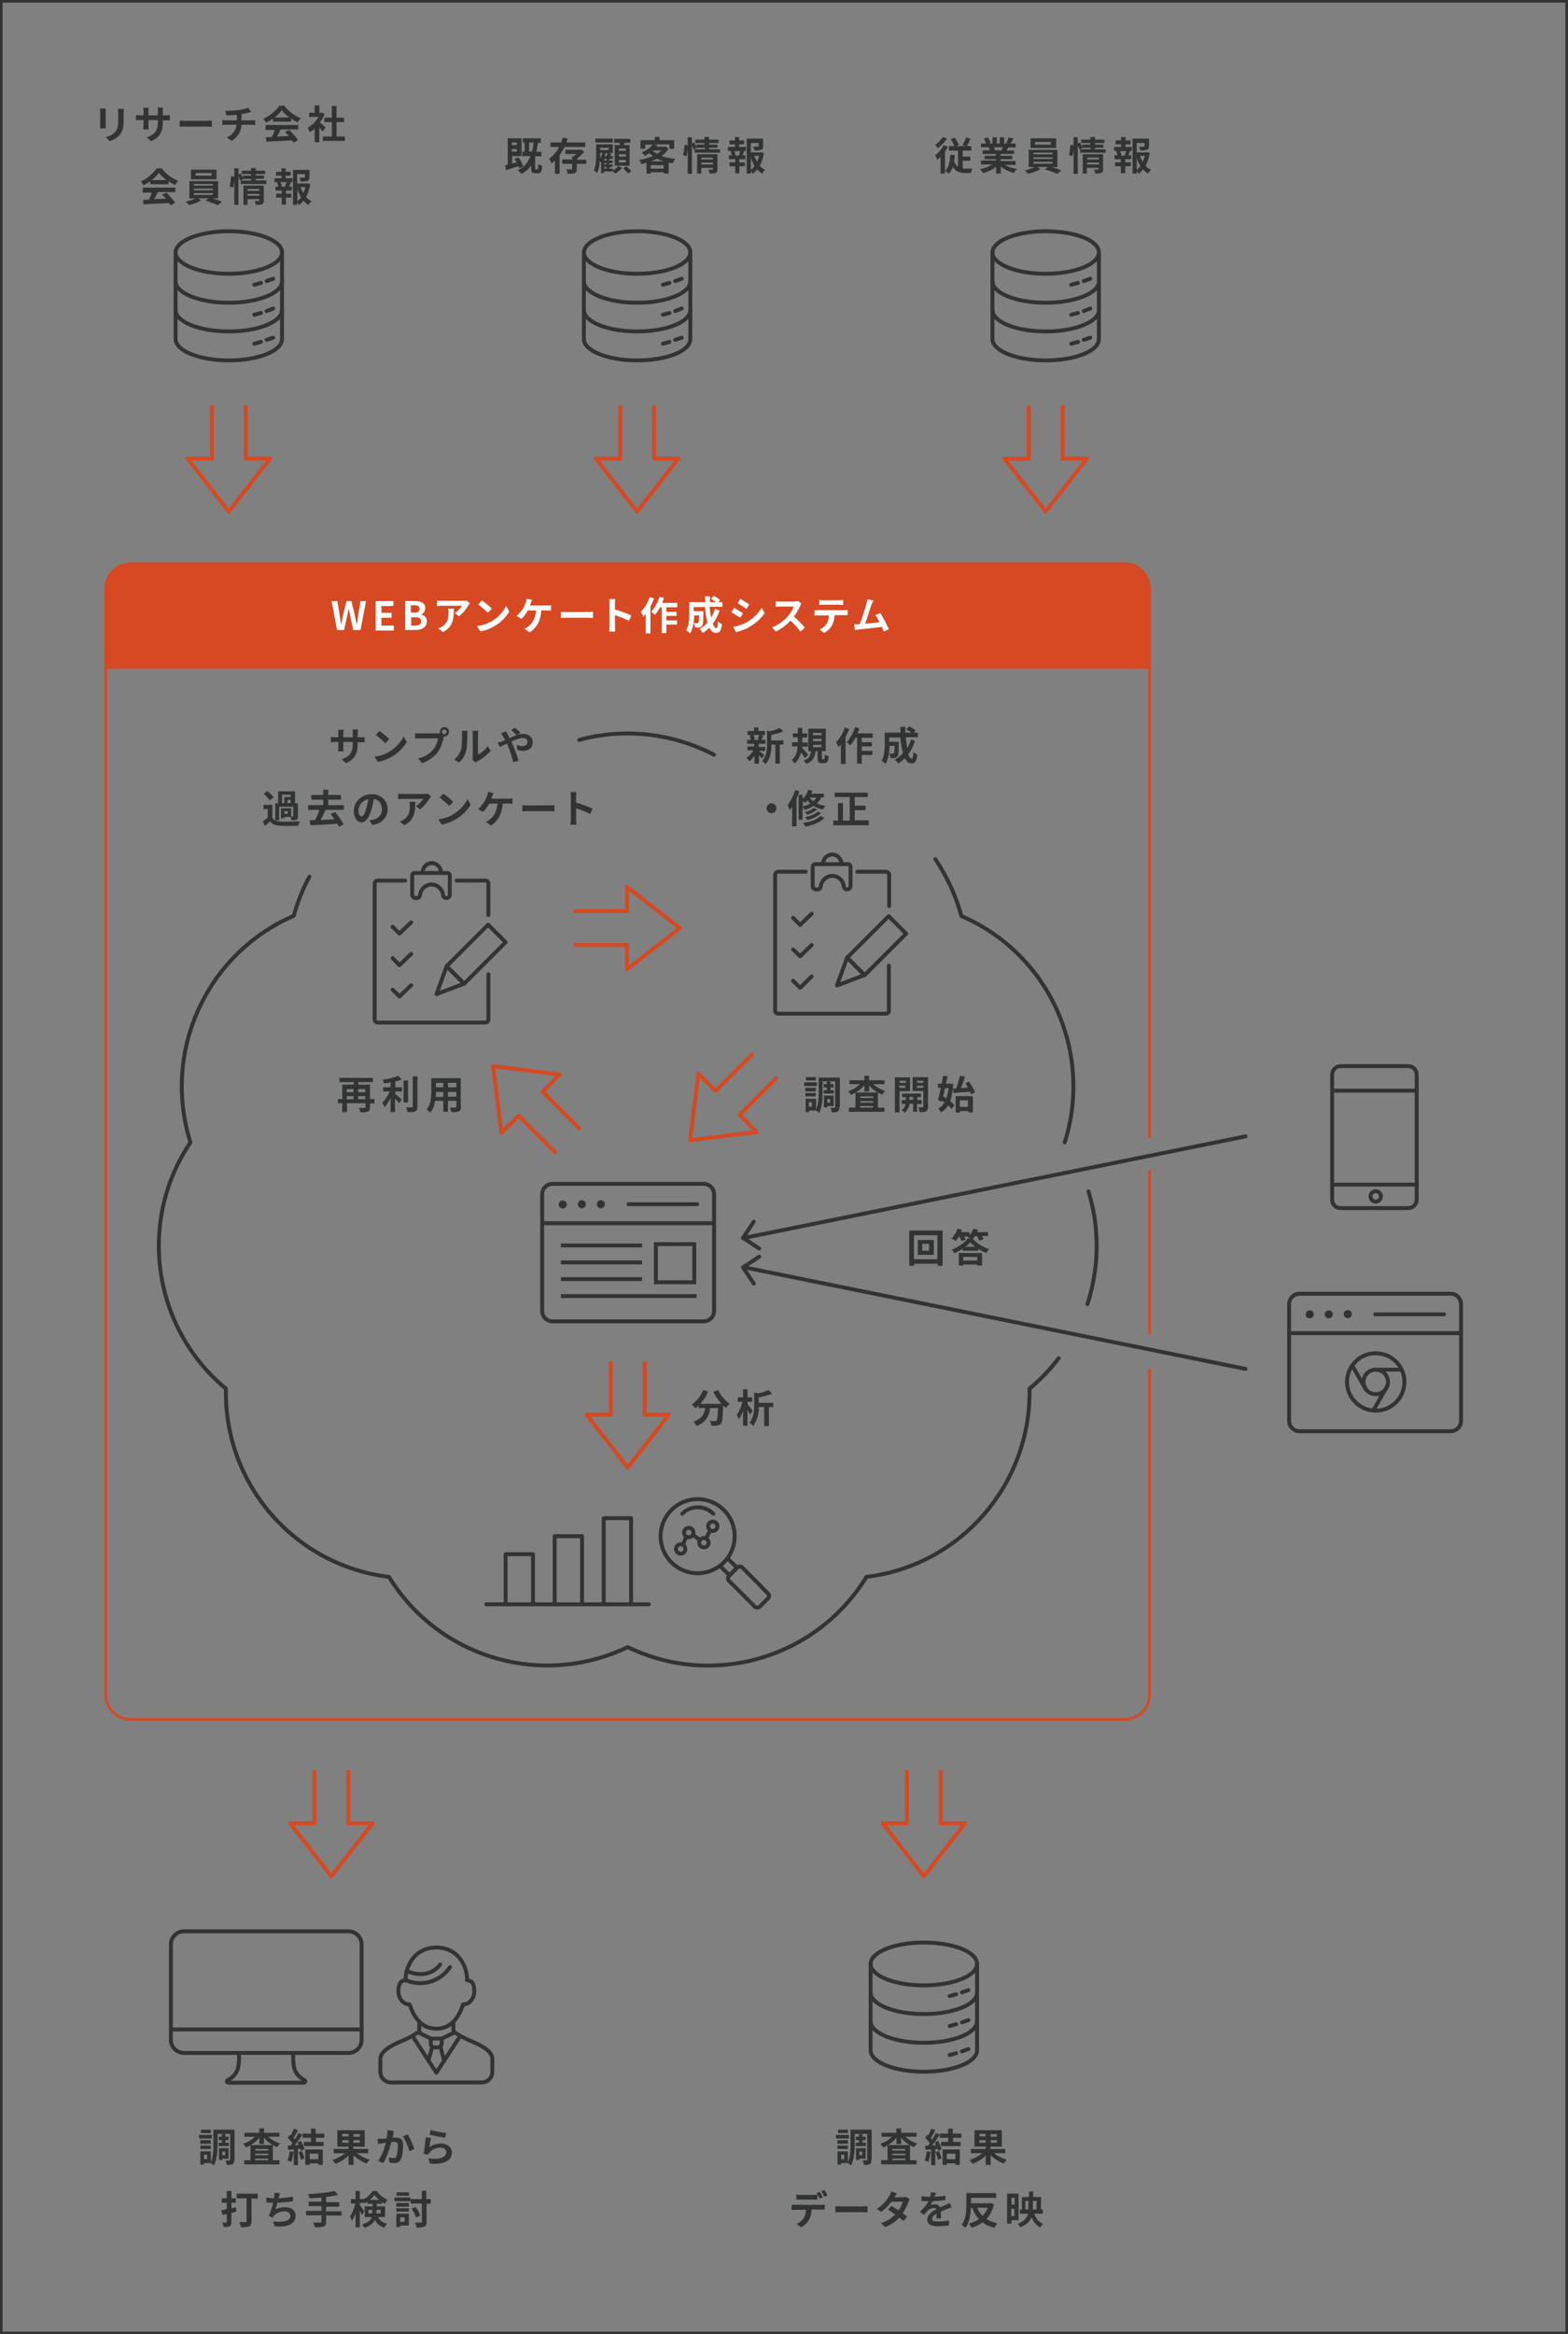 <?xml version="1.0" encoding="utf-8"?>
<!-- Generator: Adobe Illustrator 26.0.1, SVG Export Plug-In . SVG Version: 6.00 Build 0)  -->
<svg version="1.1" id="レイヤー_1" xmlns="http://www.w3.org/2000/svg" xmlns:xlink="http://www.w3.org/1999/xlink" x="0px"
	 y="0px" viewBox="0 0 601 894.4" style="enable-background:new 0 0 601 894.4;" xml:space="preserve">
<rect x="0" y="0" width="601" height="894.4" fill="#808080" stroke="none"/>
<style type="text/css">
	.st0{fill:none;stroke:#333333;stroke-miterlimit:10;}
	.st1{fill:none;stroke:#D64822;stroke-linecap:round;stroke-linejoin:round;}
	.st2{fill:#D64922;}
	.st3{enable-background:new    ;}
	.st4{fill:#FFFFFF;}
	.st5{fill:none;stroke:#D64922;stroke-width:1.5;stroke-linecap:round;stroke-linejoin:round;}
	.st6{fill:#323333;}
	.st7{fill:none;stroke:#333333;stroke-width:1.5;stroke-linecap:round;}
	.st8{fill:none;stroke:#333333;stroke-width:1.5;stroke-linecap:round;stroke-miterlimit:10;}
	.st9{fill:none;stroke:#333333;stroke-width:1.5;stroke-linecap:round;stroke-linejoin:round;}
	.st10{fill:none;stroke:#323333;stroke-width:1.5;stroke-linecap:round;stroke-linejoin:round;}
	.st11{fill:none;stroke:#333333;stroke-width:1.5;stroke-miterlimit:10;}
	.st12{fill:none;}
	.st13{fill:none;stroke:#333333;stroke-width:1.5;}
	.st14{fill:#333333;stroke:#333333;stroke-width:1.5;stroke-miterlimit:10;}
</style>
<g id="レイヤー_2_00000116215109122544019910000008956089227996710306_">
	<g id="レイヤー_1-2">
		<rect x="0.5" y="0.5" class="st0" width="600" height="893.4"/>
		<path class="st1" d="M440.6,524.8v124.5c0,5.2-4.3,9.5-9.5,9.5H50c-5.2,0-9.5-4.3-9.5-9.5V225.5c0-5.2,4.3-9.5,9.5-9.5h381.1
			c5.2,0,9.5,4.3,9.5,9.5l0,0v210"/>
		<line class="st1" x1="440.6" y1="448.8" x2="440.6" y2="510.8"/>
		<path class="st2" d="M50,216h381.1c5.2,0,9.5,4.3,9.5,9.5l0,0v30.8l0,0H40.5l0,0v-30.9C40.5,220.2,44.8,216,50,216z"/>
		<g class="st3">
			<path class="st4" d="M127.1,230.3h2.2l0.9,5.4c0.2,1.2,0.3,2.3,0.5,3.5h0.1c0.2-1.2,0.5-2.4,0.7-3.5l1.3-5.4h1.9l1.3,5.4
				c0.2,1.1,0.5,2.3,0.7,3.5h0.1c0.2-1.2,0.3-2.4,0.5-3.5l0.9-5.4h2.1l-2.1,11.1h-2.8l-1.2-5.5c-0.2-0.9-0.3-1.7-0.5-2.6h-0.1
				c-0.1,0.9-0.3,1.7-0.5,2.6l-1.2,5.5h-2.7L127.1,230.3z"/>
			<path class="st4" d="M144,230.3h6.8v1.9h-4.6v2.6h3.9v1.9h-3.9v3h4.8v1.9h-7V230.3z"/>
			<path class="st4" d="M155.3,230.3h3.7c2.3,0,4,0.7,4,2.7c0,1-0.6,2.1-1.5,2.4v0.1c1.2,0.3,2.1,1.1,2.1,2.6c0,2.2-1.9,3.3-4.3,3.3
				h-4V230.3z M158.8,234.8c1.4,0,2-0.6,2-1.5c0-1-0.7-1.4-2-1.4h-1.3v2.8H158.8z M159.1,239.7c1.5,0,2.3-0.5,2.3-1.7
				c0-1.1-0.8-1.5-2.3-1.5h-1.5v3.2H159.1z"/>
			<path class="st4" d="M179.5,232c-0.7,1.2-2.1,3.1-3.6,4.1l-1.6-1.2c1.2-0.7,2.4-2.1,2.8-2.8h-7.8c-0.6,0-1.1,0-1.8,0.1v-2.1
				c0.6,0.1,1.2,0.1,1.8,0.1h8.1c0.4,0,1.2,0,1.5-0.1l1.2,1.1C179.9,231.4,179.6,231.8,179.5,232z M169.8,242.2l-1.8-1.4
				c0.5-0.2,1-0.4,1.6-0.8c1.9-1.3,2.3-2.9,2.3-5.4c0-0.5,0-0.9-0.1-1.4h2.2C173.9,237,173.8,240,169.8,242.2z"/>
			<path class="st4" d="M188.5,238c2.6-1.5,4.5-3.8,5.5-5.8l1.2,2.1c-1.1,2-3.1,4.1-5.5,5.5c-1.5,0.9-3.4,1.8-5.6,2.1l-1.3-2
				C185.1,239.6,187.1,238.9,188.5,238z M188.5,233.2l-1.5,1.6c-0.8-0.8-2.7-2.5-3.7-3.2l1.4-1.5
				C185.7,230.7,187.6,232.2,188.5,233.2z"/>
			<path class="st4" d="M203.5,230.9c-0.1,0.3-0.3,0.7-0.4,1.1h6.5c0.4,0,1.1,0,1.6-0.1v2.1c-0.6-0.1-1.2-0.1-1.6-0.1h-2.1
				c-0.3,4-1.8,6.7-4.5,8.4l-2-1.4c0.5-0.2,1.1-0.5,1.4-0.8c1.6-1.2,2.8-3,3.1-6.2h-3.2c-0.6,1.1-1.5,2.4-2.4,3.2l-1.9-1.1
				c1.1-0.8,2-2.1,2.6-3.1c0.4-0.7,0.7-1.5,0.9-2c0.2-0.5,0.3-1.1,0.3-1.5l2.3,0.5C203.8,230,203.6,230.5,203.5,230.9z"/>
			<path class="st4" d="M217.4,234.5h8.1c0.7,0,1.4-0.1,1.8-0.1v2.4c-0.4,0-1.1-0.1-1.8-0.1h-8.1c-0.9,0-1.9,0-2.4,0.1v-2.4
				C215.6,234.5,216.7,234.5,217.4,234.5z"/>
			<path class="st4" d="M233.6,231.3c0-0.5,0-1.3-0.1-1.8h2.3c-0.1,0.5-0.1,1.2-0.1,1.8v2.2c2,0.6,4.9,1.7,6.3,2.3l-0.9,2.1
				c-1.5-0.8-3.8-1.7-5.4-2.2v4.2c0,0.4,0.1,1.5,0.1,2.1h-2.3c0.1-0.6,0.1-1.5,0.1-2.1V231.3z"/>
			<path class="st4" d="M250.7,229.3c-0.4,1-0.9,2.1-1.4,3.1v10.3h-1.8v-7.5c-0.3,0.4-0.6,0.8-0.9,1.1c-0.2-0.4-0.7-1.5-1-1.9
				c1.4-1.3,2.7-3.5,3.4-5.6L250.7,229.3z M255.4,232.8v1.6h3.9v1.6h-3.9v1.7h4.1v1.6h-4.1v3.3h-1.8v-9.9H253
				c-0.6,1.1-1.3,2.1-2,2.9c-0.3-0.3-1-1-1.4-1.2c1.3-1.4,2.5-3.5,3.2-5.7l1.7,0.4c-0.2,0.6-0.5,1.2-0.7,1.9h5.8v1.7H255.4z"/>
			<path class="st4" d="M275.8,233.9c-0.6,1.9-1.5,3.7-2.6,5.1c0.4,1.1,0.9,1.7,1.4,1.7c0.4,0,0.5-0.8,0.6-2.6c0.4,0.4,1,0.8,1.5,1
				c-0.3,2.8-0.9,3.4-2.3,3.4c-1.1,0-1.9-0.8-2.5-2c-0.8,0.8-1.6,1.5-2.5,2c-0.3-0.4-0.9-1.1-1.3-1.5c1.2-0.6,2.2-1.5,3.1-2.4
				c-0.5-1.7-0.8-3.8-1-6h-4.3v1.6h3.7c0,0,0,0.5,0,0.7c0,3.2-0.1,4.5-0.5,4.9c-0.3,0.4-0.6,0.5-1,0.6c-0.4,0.1-1,0.1-1.7,0
				c0-0.5-0.2-1.2-0.5-1.7c0.5,0,1.1,0.1,1.3,0.1c0.2,0,0.3,0,0.5-0.2c0.1-0.2,0.2-0.9,0.3-2.8h-1.9c-0.1,2.2-0.4,5.1-1.6,6.9
				c-0.3-0.3-1.1-1-1.5-1.2c1.1-1.8,1.2-4.4,1.2-6.4v-4.4h6.1c0-0.7-0.1-1.5-0.1-2.2h1.9c0,0.8,0,1.5,0,2.2h2.3
				c-0.6-0.5-1.3-0.9-1.9-1.3l1.1-1.1c0.8,0.4,1.9,1.1,2.4,1.6l-0.7,0.8h1.6v1.8H272c0.1,1.5,0.3,2.9,0.6,4.1c0.6-1,1.1-2.1,1.4-3.3
				L275.8,233.9z"/>
			<path class="st4" d="M284.8,235l-1.1,1.7c-0.9-0.6-2.4-1.6-3.4-2.1l1.1-1.7C282.4,233.5,284.1,234.5,284.8,235z M286.1,238.5
				c2.5-1.4,4.6-3.5,5.8-5.6l1.2,2c-1.4,2.1-3.5,4-6,5.4c-1.5,0.9-3.7,1.6-5,1.9l-1.1-2C282.6,239.9,284.4,239.4,286.1,238.5z
				 M287.2,231.6l-1.1,1.7c-0.8-0.6-2.4-1.6-3.4-2.2l1.1-1.7C284.7,230,286.4,231.1,287.2,231.6z"/>
			<path class="st4" d="M306.7,232.1c-0.5,1.2-1.3,2.8-2.4,4.1c1.5,1.3,3.3,3.2,4.2,4.3l-1.7,1.5c-1-1.4-2.4-2.9-3.8-4.2
				c-1.6,1.7-3.6,3.2-5.6,4.2l-1.5-1.6c2.4-0.9,4.7-2.7,6.1-4.3c1-1.1,1.9-2.6,2.2-3.7h-5.1c-0.6,0-1.5,0.1-1.8,0.1v-2.1
				c0.4,0.1,1.3,0.1,1.8,0.1h5.3c0.6,0,1.2-0.1,1.5-0.2l1.2,0.9C307.1,231.4,306.9,231.8,306.7,232.1z"/>
			<path class="st4" d="M313.7,233.8h9.8c0.3,0,1,0,1.4-0.1v2c-0.4,0-0.9,0-1.4,0h-3.6c-0.1,1.5-0.4,2.8-1,3.9c-0.5,1-1.7,2.2-3,2.9
				l-1.8-1.3c1.1-0.4,2.1-1.3,2.7-2.1c0.6-0.9,0.9-2.1,0.9-3.3h-4.1c-0.5,0-1,0-1.4,0.1v-2C312.7,233.8,313.2,233.8,313.7,233.8z
				 M315.6,230h6c0.5,0,1.1,0,1.6-0.1v1.9c-0.5,0-1.1-0.1-1.6-0.1h-6c-0.5,0-1.2,0-1.6,0.1v-1.9C314.5,230,315.1,230,315.6,230z"/>
			<path class="st4" d="M334,231.7c-0.5,1.5-1.7,5.3-2.4,7.3c1.8-0.2,4-0.4,5.5-0.6c-0.5-1.1-1.1-2.1-1.6-2.7l1.9-0.8
				c1.1,1.6,2.6,4.6,3.3,6.2l-2,0.9c-0.2-0.5-0.4-1.1-0.7-1.8c-2.4,0.3-7,0.8-8.9,1c-0.4,0-0.9,0.1-1.4,0.2l-0.3-2.2
				c0.5,0,1.2,0,1.7,0c0.1,0,0.3,0,0.4,0c0.9-2.2,2.2-6.3,2.6-7.9c0.2-0.8,0.3-1.2,0.4-1.7l2.4,0.5
				C334.5,230.5,334.3,231.1,334,231.7z"/>
		</g>
		<path id="パス_250" class="st5" d="M94.2,155.9v19.8h9.3l-15.8,20.3l-15.8-20.3h9.3v-19.8"/>
		<path id="パス_250-2" class="st5" d="M250.7,155.9v19.8h9.3l-15.8,20.3l-15.8-20.3h9.3v-19.8"/>
		<path id="パス_250-3" class="st5" d="M407.3,155.9v19.8h9.3l-15.8,20.3L385,175.8h9.3v-19.8"/>
		<path id="パス_250-4" class="st5" d="M297.5,413.1l-14,14l6.5,6.6l-25.5,3.2l3.2-25.5l6.6,6.6l14-14"/>
		<path id="パス_250-5" class="st5" d="M212.8,441.5l-14-14l-6.6,6.5l-3.2-25.5l25.5,3.2l-6.5,6.6l14,14"/>
		<path id="パス_250-6" class="st5" d="M220.5,349.1h19.8v-9.3l20.3,15.8l-20.3,15.8v-9.3h-19.8"/>
		<g class="st3">
			<path class="st6" d="M40.5,42.8v5.1c0,0.4,0,1,0,1.3h-2.2c0-0.3,0.1-0.9,0.1-1.3v-5.1c0-0.3,0-0.8-0.1-1.2h2.2
				C40.5,42,40.5,42.3,40.5,42.8z M47.4,43.1v3c0,3.2-0.6,4.6-1.7,5.8c-1,1.1-2.5,1.8-3.6,2.2l-1.6-1.6c1.5-0.3,2.7-0.9,3.6-1.9
				c1-1.1,1.2-2.2,1.2-4.6v-2.8c0-0.6,0-1.1-0.1-1.5h2.3C47.5,42,47.4,42.5,47.4,43.1z"/>
			<path class="st6" d="M57.9,54.1l-1.6-1.5c2.9-1,4.2-2.3,4.2-6v-0.6h-3.6v2c0,0.7,0,1.3,0.1,1.6h-2.1c0-0.3,0.1-0.9,0.1-1.6v-2
				h-1.3c-0.8,0-1.3,0-1.6,0.1v-2c0.3,0,0.9,0.1,1.6,0.1H55v-1.5c0-0.4,0-0.9-0.1-1.4H57c0,0.3-0.1,0.8-0.1,1.4v1.5h3.6v-1.6
				c0-0.6,0-1.1-0.1-1.4h2.1c0,0.3-0.1,0.8-0.1,1.4v1.6h1.1c0.8,0,1.2,0,1.6-0.1v2c-0.3,0-0.9,0-1.6,0h-1.1v0.5
				C62.4,50.3,61.5,52.5,57.9,54.1z"/>
			<path class="st6" d="M71.3,46.3h8.1c0.7,0,1.4-0.1,1.8-0.1v2.4c-0.4,0-1.1-0.1-1.8-0.1h-8.1c-0.9,0-1.9,0-2.4,0.1v-2.4
				C69.5,46.3,70.6,46.3,71.3,46.3z"/>
			<path class="st6" d="M91.3,42.2c1.5-0.2,3-0.6,3.8-0.9l1.2,1.6c-0.5,0.1-0.9,0.2-1.2,0.3c-0.7,0.2-1.6,0.4-2.5,0.5v2.4h3.8
				c0.3,0,1-0.1,1.4-0.1v1.9c-0.4,0-0.9-0.1-1.3-0.1h-3.9c-0.2,2.5-1.3,4.6-3.8,6.2l-1.9-1.3c2.3-1.1,3.5-2.7,3.8-4.9h-4.1
				c-0.5,0-1,0-1.4,0.1V46c0.4,0,0.9,0.1,1.4,0.1h4.2V44c-1.4,0.1-3,0.2-4,0.2l-0.5-1.7C87.4,42.5,89.7,42.4,91.3,42.2z"/>
			<path class="st6" d="M104.5,45.5c-0.8,0.6-1.7,1.1-2.5,1.5c-0.2-0.4-0.7-1.1-1-1.5c2.5-1.1,4.9-3.3,6.1-5h1.9
				c1.6,2.2,4,3.9,6.3,4.8c-0.5,0.5-0.8,1.1-1.2,1.6c-0.8-0.4-1.7-0.9-2.5-1.5v1.2h-7V45.5z M101.9,47.9h12.4v1.7h-6.7
				c-0.4,0.9-0.9,1.8-1.4,2.7c1.4,0,3-0.1,4.5-0.2c-0.5-0.5-1-1.1-1.5-1.5l1.6-0.8c1.3,1.2,2.7,2.7,3.4,3.9l-1.7,1
				c-0.1-0.3-0.4-0.6-0.6-0.9c-3.5,0.2-7.2,0.3-9.8,0.5l-0.2-1.7l2.3-0.1c0.4-0.8,0.8-1.8,1.1-2.7h-3.5V47.9z M110.9,45
				c-1.2-0.9-2.2-1.8-2.9-2.8c-0.6,0.9-1.6,1.9-2.7,2.8H110.9z"/>
			<path class="st6" d="M123.7,50.4c-0.3-0.4-0.8-1-1.3-1.6v5.7h-1.8v-5.2c-0.6,0.6-1.2,1-1.9,1.4c-0.1-0.5-0.6-1.4-0.8-1.7
				c1.6-0.9,3.2-2.5,4.2-4.2h-3.6v-1.6h2.1v-2.8h1.8v2.8h0.7l0.3-0.1l1,0.6c-0.4,1.1-1,2.2-1.8,3.2c0.7,0.6,1.9,1.6,2.2,1.9
				L123.7,50.4z M132.2,52.3v1.7h-8.5v-1.7h3.5v-5.5h-2.9v-1.7h2.9v-4.5h1.8v4.5h2.8v1.7H129v5.5H132.2z"/>
		</g>
		<g class="st3">
			<path class="st6" d="M57.5,69.5c-0.8,0.6-1.7,1.1-2.5,1.5c-0.2-0.4-0.7-1.1-1-1.5c2.5-1.1,4.9-3.3,6.1-5h1.9
				c1.6,2.2,4,3.9,6.3,4.8c-0.5,0.5-0.8,1.1-1.2,1.6c-0.8-0.4-1.7-0.9-2.5-1.5v1.2h-7V69.5z M54.8,71.9h12.4v1.7h-6.7
				c-0.4,0.9-0.9,1.8-1.4,2.7c1.4,0,3-0.1,4.5-0.2c-0.5-0.5-1-1.1-1.5-1.5l1.6-0.8c1.3,1.2,2.7,2.7,3.4,3.9l-1.7,1
				c-0.1-0.3-0.4-0.6-0.6-0.9c-3.5,0.2-7.2,0.3-9.8,0.5l-0.2-1.7l2.3-0.1c0.4-0.8,0.8-1.8,1.1-2.7h-3.5V71.9z M63.8,69
				c-1.2-0.9-2.2-1.8-2.9-2.8c-0.6,0.9-1.6,1.9-2.7,2.8H63.8z"/>
			<path class="st6" d="M81.1,75.9c1.4,0.4,3,1,4,1.4l-1.6,1.3c-1.2-0.5-3.2-1.3-4.8-1.7l1.3-0.9h-4.1l1.2,0.8
				c-1.2,0.7-3.1,1.4-4.6,1.8c-0.3-0.4-0.9-0.9-1.4-1.3c1.3-0.3,2.9-0.8,3.9-1.3h-2.4v-6.6h11v6.6H81.1z M83,68.7h-9.8V65H83V68.7z
				 M74.3,71.1h7.3v-0.6h-7.3V71.1z M74.3,72.9h7.3v-0.6h-7.3V72.9z M74.3,74.7h7.3V74h-7.3V74.7z M81.1,66.3h-6.1v1h6.1V66.3z"/>
			<path class="st6" d="M88,71.4c0.3-1,0.5-2.7,0.6-3.9l1.3,0.2c0,1.2-0.3,3-0.6,4.2L88,71.4z M102.1,69.2v1.3h-9.8v-1.3h4v-0.6
				h-3.1l0,0.1L92,69.2c-0.1-0.4-0.3-1.1-0.6-1.6v10.9h-1.6v-14h1.6v2.4l0.9-0.4c0.3,0.6,0.7,1.5,0.8,2v-1.2h3.1v-0.6h-3.5v-1.3h3.5
				v-1H98v1h3.6v1.3H98v0.6h3.2v1.2H98v0.6H102.1z M101.1,76.8c0,0.8-0.1,1.2-0.7,1.4c-0.5,0.3-1.3,0.3-2.3,0.3
				C98,78,97.8,77.4,97.6,77c0.6,0,1.3,0,1.5,0c0.2,0,0.3-0.1,0.3-0.2v-0.5h-4.5v2.2h-1.6v-7.4h7.8V76.8z M94.9,72.4v0.7h4.5v-0.7
				H94.9z M99.4,75v-0.7h-4.5V75H99.4z"/>
			<path class="st6" d="M109.6,68.3h2.5v1.5h-1.2l0.6,0.1c-0.3,0.6-0.5,1.1-0.7,1.6h1.1v1.5h-2.3v1.2h2.1v1.5h-2.1v2.7h-1.6v-2.7
				h-2.2v-1.5h2.2v-1.2h-2.4v-1.5h1.1c-0.1-0.5-0.3-1.1-0.5-1.6l0.5-0.1h-1.5v-1.5h2.7v-1h-2.1v-1.5h2.1v-1.3h1.6v1.3h1.9v1.5h-1.9
				V68.3z M109.3,71.4c0.2-0.5,0.4-1.1,0.5-1.6h-2.3c0.3,0.5,0.5,1.2,0.5,1.6l-0.5,0.1h2.2L109.3,71.4z M118.9,70.6
				c-0.3,1.8-0.8,3.5-1.6,4.9c0.6,0.7,1.3,1.2,2.1,1.6c-0.4,0.3-0.9,1-1.2,1.4c-0.7-0.4-1.3-1-1.9-1.6c-0.5,0.6-1,1.2-1.6,1.6
				c-0.2-0.3-0.5-0.6-0.8-0.9v0.9h-1.6V65.1h6.3v2.8c0,0.8-0.2,1.2-0.8,1.4c-0.6,0.2-1.4,0.3-2.5,0.3c-0.1-0.5-0.3-1.1-0.5-1.5
				c0.7,0,1.6,0,1.8,0c0.2,0,0.3-0.1,0.3-0.2v-1.2h-3v3.6h3.6l0.3-0.1L118.9,70.6z M114,77.1c0.5-0.4,1-0.9,1.4-1.5
				c-0.6-1-1.1-2.1-1.4-3.2V77.1z M115.2,71.7c0.3,0.8,0.6,1.6,1.1,2.3c0.3-0.7,0.6-1.5,0.8-2.3H115.2z"/>
		</g>
		<g class="st3">
			<path class="st6" d="M132.6,292.4l-1.6-1.5c2.9-1,4.2-2.3,4.2-6v-0.6h-3.6v2c0,0.7,0,1.3,0.1,1.6h-2.1c0-0.3,0.1-0.9,0.1-1.6v-2
				h-1.3c-0.8,0-1.3,0-1.6,0.1v-2c0.3,0,0.9,0.1,1.6,0.1h1.3V281c0-0.4,0-0.9-0.1-1.4h2.1c0,0.3-0.1,0.8-0.1,1.4v1.5h3.6v-1.6
				c0-0.6,0-1.1-0.1-1.4h2.1c0,0.3-0.1,0.8-0.1,1.4v1.6h1.1c0.8,0,1.2,0,1.6-0.1v2c-0.3,0-0.9,0-1.6,0h-1.1v0.5
				C137.1,288.5,136.2,290.8,132.6,292.4z"/>
			<path class="st6" d="M149.2,288c2.6-1.5,4.5-3.8,5.5-5.8l1.2,2.1c-1.1,2-3.1,4.1-5.5,5.5c-1.5,0.9-3.4,1.8-5.6,2.1l-1.3-2
				C145.8,289.7,147.8,288.9,149.2,288z M149.2,283.2l-1.5,1.6c-0.8-0.8-2.7-2.5-3.7-3.2l1.4-1.5
				C146.4,280.7,148.4,282.3,149.2,283.2z"/>
			<path class="st6" d="M170.3,278.6c1,0,1.8,0.8,1.8,1.8c0,1-0.8,1.8-1.8,1.8c-0.1,0-0.1,0-0.2,0c0,0.2-0.1,0.3-0.1,0.5
				c-0.3,1.5-1,3.8-2.2,5.5c-1.4,1.8-3.4,3.3-6,4.2l-1.6-1.8c3-0.7,4.7-2,5.9-3.5c1-1.2,1.6-2.9,1.8-4.2h-7c-0.7,0-1.4,0-1.8,0.1
				v-2.1c0.4,0.1,1.3,0.1,1.8,0.1h6.9c0.2,0,0.5,0,0.9-0.1c0-0.1,0-0.2,0-0.3C168.5,279.4,169.3,278.6,170.3,278.6z M170.3,281.3
				c0.5,0,0.9-0.4,0.9-0.9c0-0.5-0.4-0.9-0.9-0.9c-0.5,0-0.9,0.4-0.9,0.9C169.4,280.9,169.8,281.3,170.3,281.3z"/>
			<path class="st6" d="M176.7,287.3c0.4-1.3,0.4-4.1,0.4-5.9c0-0.6,0-1-0.1-1.4h2.2c0,0.1-0.1,0.7-0.1,1.4c0,1.8,0,4.9-0.5,6.5
				c-0.4,1.7-1.4,3.2-2.7,4.3l-1.8-1.2C175.5,289.9,176.3,288.5,176.7,287.3z M181.2,290v-8.7c0-0.7-0.1-1.2-0.1-1.3h2.2
				c0,0-0.1,0.6-0.1,1.3v7.8c1.2-0.5,2.7-1.7,3.7-3.2l1.2,1.7c-1.2,1.6-3.4,3.2-5.1,4.1c-0.3,0.2-0.5,0.3-0.6,0.5l-1.3-1
				C181.2,290.8,181.2,290.4,181.2,290z"/>
			<path class="st6" d="M192.2,284.2c0.4-0.2,0.9-0.4,1.4-0.6c-0.2-0.5-0.4-0.9-0.7-1.3c-0.2-0.4-0.6-0.9-0.9-1.3l2-0.8
				c0.1,0.3,0.4,0.9,0.6,1.2c0.2,0.4,0.5,0.9,0.7,1.4c0.9-0.4,1.8-0.8,2.7-1.1c-0.5-0.6-1.5-1.5-2.1-1.9l1.4-1
				c0.5,0.4,1.7,1.4,2.2,1.9l-1.2,0.9c0.8-0.2,1.5-0.4,2.2-0.4c2.3,0,3.7,1.4,3.7,3.1c0,2.1-1.4,3.4-3.7,3.4c-0.8,0-1.7-0.2-2.3-0.4
				l0-1.9c0.7,0.3,1.4,0.5,2.1,0.5c1.1,0,1.9-0.6,1.9-1.7c0-0.8-0.7-1.4-1.8-1.4c-1.2,0-2.8,0.6-4.4,1.3c0.1,0.3,0.3,0.6,0.4,0.9
				c0.7,1.6,1.9,4.8,2.4,6.5l-2.1,0.5c-0.5-1.9-1.2-4.4-2-6.2c-0.1-0.3-0.3-0.6-0.4-0.9c-1.1,0.5-2,1-2.7,1.3l-0.9-1.9
				C191.3,284.5,191.9,284.3,192.2,284.2z"/>
		</g>
		<g class="st3">
			<path class="st6" d="M104.3,313.3c0.6,1,1.6,1.4,3.2,1.5c1.8,0.1,5.3,0,7.4-0.1c-0.2,0.4-0.5,1.2-0.6,1.7c-1.9,0.1-5,0.1-6.9,0
				c-1.8-0.1-3-0.5-3.9-1.7c-0.6,0.6-1.2,1.2-2,1.8l-0.8-1.8c0.6-0.4,1.3-0.9,1.9-1.4v-3.3H101v-1.6h3.4V313.3z M103.3,306.6
				c-0.4-0.7-1.4-1.8-2.2-2.5l1.4-1c0.8,0.7,1.9,1.7,2.4,2.4L103.3,306.6z M107,314.3h-1.5v-6.5h1.1v-4.6h6.5v4.6h1.1v5
				c0,0.7-0.1,1.1-0.6,1.3c-0.4,0.2-1,0.2-1.9,0.2c0-0.4-0.2-0.9-0.4-1.3H109v0.5h-1.3v-3.8h3.9v3.2c0.3,0,0.5,0,0.6,0
				c0.2,0,0.2,0,0.2-0.2v-3.6H107V314.3z M108.1,307.7h0.9v-2.3h2.4v-0.9h-3.3V307.7z M110.4,310.8H109v1h1.3V310.8z M111.4,306.5
				h-1.2v1.2h1.2V306.5z"/>
			<path class="st6" d="M124.7,310.4c-0.5,1.3-1.2,2.6-1.8,3.8c1.7-0.1,3.5-0.2,5.3-0.3c-0.5-0.7-1-1.4-1.5-2l1.7-0.8
				c1.3,1.5,2.6,3.4,3.3,4.8l-1.8,0.9c-0.1-0.4-0.4-0.8-0.6-1.2c-3.7,0.3-7.6,0.5-10.3,0.6l-0.3-1.9l2.1-0.1
				c0.6-1.1,1.2-2.6,1.6-3.9h-4.3v-1.8h5.8v-2.1h-4.6v-1.8h4.6v-2h1.9v2h4.9v1.8h-4.9v2.1h6v1.8H124.7z"/>
			<path class="st6" d="M142.7,316.1l-1.1-1.8c0.6-0.1,1-0.1,1.4-0.2c1.9-0.4,3.4-1.8,3.4-4c0-2.1-1.1-3.6-3.1-4
				c-0.2,1.3-0.5,2.7-0.9,4.1c-0.9,3-2.2,4.9-3.8,4.9c-1.7,0-3-1.8-3-4.4c0-3.5,3-6.4,6.9-6.4c3.7,0,6.1,2.6,6.1,5.9
				C148.4,313.3,146.5,315.5,142.7,316.1z M138.6,312.8c0.6,0,1.2-0.9,1.8-3c0.3-1.1,0.6-2.4,0.8-3.6c-2.5,0.5-3.8,2.7-3.8,4.3
				C137.4,312,138,312.8,138.6,312.8z"/>
			<path class="st6" d="M164.6,306c-0.7,1.2-2.1,3.1-3.6,4.1l-1.6-1.2c1.2-0.7,2.4-2.1,2.8-2.8h-7.8c-0.6,0-1.1,0-1.8,0.1v-2.1
				c0.6,0.1,1.2,0.1,1.8,0.1h8.1c0.4,0,1.2,0,1.5-0.1l1.2,1.1C165.1,305.4,164.8,305.8,164.6,306z M155,316.2l-1.8-1.4
				c0.5-0.2,1-0.4,1.6-0.8c1.9-1.3,2.3-2.9,2.3-5.4c0-0.5,0-0.9-0.1-1.4h2.2C159.1,311,159,314.1,155,316.2z"/>
			<path class="st6" d="M173.7,312c2.6-1.5,4.5-3.8,5.5-5.8l1.2,2.1c-1.1,2-3.1,4.1-5.5,5.5c-1.5,0.9-3.4,1.8-5.6,2.1l-1.3-2
				C170.3,313.7,172.3,312.9,173.7,312z M173.7,307.2l-1.5,1.6c-0.8-0.8-2.7-2.5-3.7-3.2l1.4-1.5
				C170.9,304.7,172.8,306.3,173.7,307.2z"/>
			<path class="st6" d="M188.7,304.9c-0.1,0.3-0.3,0.7-0.4,1.1h6.5c0.4,0,1.1,0,1.6-0.1v2.1c-0.6-0.1-1.2-0.1-1.6-0.1h-2.1
				c-0.3,4-1.8,6.7-4.5,8.4l-2-1.4c0.5-0.2,1.1-0.5,1.4-0.8c1.6-1.2,2.8-3,3.1-6.2h-3.2c-0.6,1.1-1.5,2.4-2.4,3.2l-1.9-1.1
				c1.1-0.8,2-2.1,2.6-3.1c0.4-0.7,0.7-1.5,0.9-2c0.2-0.5,0.3-1.1,0.3-1.5l2.3,0.5C189,304,188.8,304.6,188.7,304.9z"/>
			<path class="st6" d="M202.6,308.6h8.1c0.7,0,1.4-0.1,1.8-0.1v2.4c-0.4,0-1.1-0.1-1.8-0.1h-8.1c-0.9,0-1.9,0-2.4,0.1v-2.4
				C200.8,308.5,201.9,308.6,202.6,308.6z"/>
			<path class="st6" d="M218.8,305.3c0-0.5,0-1.3-0.2-1.8h2.3c-0.1,0.5-0.1,1.2-0.1,1.8v2.2c2,0.6,4.9,1.7,6.3,2.3l-0.9,2.1
				c-1.5-0.8-3.8-1.7-5.4-2.2v4.2c0,0.4,0.1,1.5,0.1,2.1h-2.3c0.1-0.6,0.2-1.5,0.2-2.1V305.3z"/>
		</g>
		<g class="st3">
			<path class="st6" d="M290.9,287.7c0.5,0.4,1.8,1.4,2.1,1.6l-1,1.3c-0.2-0.3-0.7-0.8-1.1-1.2v3.2h-1.7v-3
				c-0.6,0.8-1.3,1.6-1.9,2.1c-0.3-0.4-0.8-1-1.2-1.3c1-0.6,2-1.8,2.7-2.9h-2.3v-1.5h2.6V285h-2.7v-1.5h1.4
				c-0.1-0.5-0.2-1.1-0.5-1.7l0.9-0.2h-1.7v-1.5h2.5v-1.4h1.7v1.4h2.5v1.5h-1.5l0.9,0.2c-0.3,0.6-0.5,1.2-0.7,1.7h1.5v1.5h-2.6v1.2
				h2.5v1.5h-2.5V287.7z M288.8,281.6c0.3,0.5,0.4,1.2,0.5,1.7l-0.8,0.2h2.9l-1-0.2c0.2-0.5,0.4-1.1,0.6-1.7H288.8z M300.3,285.3
				h-1.4v7.3h-1.7v-7.3h-1.5c0,2.2-0.3,5.4-2.3,7.5c-0.2-0.4-0.9-1-1.3-1.2c1.7-1.8,1.9-4.4,1.9-6.5v-5.2l1,0.3
				c1.4-0.3,2.9-0.8,3.8-1.3l1.4,1.3c-1.3,0.6-3,1.1-4.6,1.4v2.1h4.7V285.3z"/>
			<path class="st6" d="M308.5,290.5c-0.3-0.6-0.9-1.4-1.5-2.2c-0.4,1.6-1.1,3.1-2.4,4.2c-0.3-0.4-0.8-1-1.2-1.3
				c1.7-1.2,2.2-3.3,2.3-5.2h-2.1v-1.6h2.2v-0.2v-1.7h-1.9V281h1.9v-2.1h1.7v2.1h1.9v1.6h-1.9v1.7v0.2h2.1v1.6h-2.2l0,0.4
				c0.6,0.6,2.1,2.3,2.4,2.7L308.5,290.5z M315.8,290.9c0.2,0,0.3-0.2,0.3-1.8c0.3,0.3,1,0.5,1.5,0.6c-0.1,2.1-0.6,2.7-1.6,2.7h-1
				c-1.3,0-1.6-0.5-1.6-2v-2.6h-0.8c-0.3,2.2-0.9,3.9-3.6,4.9c-0.2-0.4-0.6-1-1-1.3c2.2-0.7,2.7-2,2.8-3.6h-1v-8.6h6.7v8.6H315v2.6
				c0,0.4,0,0.5,0.3,0.5H315.8z M311.6,281.7h3.3v-0.9h-3.3V281.7z M311.6,284h3.3v-0.9h-3.3V284z M311.6,286.3h3.3v-0.9h-3.3V286.3
				z"/>
			<path class="st6" d="M325.5,279.3c-0.4,1-0.9,2.1-1.4,3.1v10.3h-1.8v-7.5c-0.3,0.4-0.6,0.8-0.9,1.1c-0.2-0.4-0.7-1.5-1-1.9
				c1.4-1.3,2.7-3.5,3.4-5.6L325.5,279.3z M330.3,282.8v1.6h3.9v1.6h-3.9v1.7h4.1v1.6h-4.1v3.3h-1.8v-9.9h-0.6
				c-0.6,1.1-1.3,2.1-2,2.9c-0.3-0.3-1-1-1.4-1.2c1.3-1.4,2.5-3.5,3.2-5.7l1.7,0.4c-0.2,0.6-0.5,1.2-0.7,1.9h5.8v1.7H330.3z"/>
			<path class="st6" d="M350.7,283.9c-0.6,1.9-1.5,3.7-2.6,5.1c0.4,1.1,0.9,1.7,1.4,1.7c0.4,0,0.5-0.8,0.6-2.6c0.4,0.4,1,0.8,1.5,1
				c-0.3,2.8-0.9,3.4-2.3,3.4c-1.1,0-1.9-0.8-2.5-2c-0.8,0.8-1.6,1.5-2.5,2c-0.3-0.4-0.9-1.1-1.3-1.5c1.2-0.6,2.2-1.5,3.1-2.4
				c-0.5-1.7-0.8-3.8-1-6h-4.3v1.6h3.7c0,0,0,0.5,0,0.7c0,3.2-0.1,4.5-0.5,4.9c-0.3,0.4-0.6,0.5-1,0.6c-0.4,0.1-1,0.1-1.7,0
				c0-0.5-0.2-1.2-0.5-1.7c0.5,0,1.1,0.1,1.3,0.1c0.2,0,0.3,0,0.5-0.2c0.2-0.2,0.2-0.9,0.3-2.8h-1.9c-0.1,2.2-0.4,5.1-1.6,6.9
				c-0.3-0.3-1.1-1-1.5-1.2c1.1-1.8,1.2-4.4,1.2-6.4v-4.4h6.1c0-0.7-0.1-1.5-0.1-2.2h1.9c0,0.8,0,1.5,0,2.2h2.3
				c-0.6-0.5-1.3-0.9-1.9-1.3l1.1-1.1c0.8,0.4,1.9,1.1,2.4,1.6l-0.7,0.8h1.6v1.8h-4.6c0.1,1.5,0.3,2.9,0.6,4.1
				c0.6-1,1.1-2.1,1.4-3.3L350.7,283.9z"/>
		</g>
		<g class="st3">
			<path class="st6" d="M297.6,309.7c0,1.1-0.9,1.9-1.9,1.9c-1,0-1.9-0.9-1.9-1.9c0-1,0.9-1.9,1.9-1.9
				C296.8,307.8,297.6,308.7,297.6,309.7z"/>
			<path class="st6" d="M306.4,303.2c-0.3,0.9-0.7,1.9-1.1,2.8v10.6h-1.7v-7.5c-0.3,0.5-0.6,0.9-0.9,1.3c-0.1-0.4-0.6-1.5-0.9-1.9
				c1.2-1.4,2.3-3.6,3-5.8L306.4,303.2z M314.8,305.6c-0.4,0.9-1,1.6-1.7,2.2c0.9,0.5,2,0.8,3.3,1c-0.3,0.3-0.8,1-1,1.4
				c-1.4-0.3-2.6-0.8-3.6-1.4c-1,0.7-2.2,1.2-3.4,1.5c-0.1-0.3-0.5-0.7-0.8-1.1v4.9h-1.5v-9.6h1.5v1.6c1-0.9,1.8-2.2,2.2-3.5
				l1.6,0.4c-0.1,0.4-0.3,0.8-0.5,1.1h4.9v1.4H314.8z M307.7,309c1.1-0.3,2-0.6,2.9-1.1c-0.4-0.4-0.8-0.8-1.1-1.2
				c-0.3,0.3-0.6,0.6-0.9,0.9c-0.2-0.2-0.6-0.5-0.9-0.7V309z M316,313.3c-1.6,1.8-4.2,2.8-7.3,3.4c-0.2-0.4-0.6-1-0.9-1.4
				c2.8-0.4,5.4-1.2,6.6-2.6L316,313.3z M313.2,310.1c-0.9,0.9-2.4,1.6-3.8,2.1c-0.2-0.3-0.6-0.8-0.9-1c1.3-0.3,2.7-0.9,3.4-1.6
				L313.2,310.1z M314.7,311.5c-1.2,1.3-3.2,2.2-5.2,2.7c-0.2-0.3-0.6-0.8-0.9-1.1c1.9-0.4,3.8-1.1,4.8-2.1L314.7,311.5z
				 M310.3,305.6c0.4,0.5,0.9,1,1.4,1.4c0.5-0.4,0.9-0.9,1.2-1.4H310.3z"/>
			<path class="st6" d="M333,314.4v1.8h-13.6v-1.8h1.8v-6.7h1.9v6.7h2.6v-9h-5.8v-1.7h12.7v1.7h-5v3.3h4.2v1.7h-4.2v3.9H333z"/>
		</g>
		<g class="st3">
			<path class="st6" d="M313.1,416.1h-4.9v-1.4h4.9V416.1z M321.7,424.2c0,0.9-0.1,1.4-0.6,1.7c-0.5,0.3-1.2,0.3-2.3,0.3
				c0-0.5-0.3-1.3-0.5-1.7c0.6,0,1.3,0,1.5,0c0.2,0,0.3-0.1,0.3-0.3v-9.9h-4.8v4.1c0,2.4-0.2,5.8-1.3,8c-0.3-0.3-0.9-0.7-1.2-0.9
				h-2.6v0.6h-1.4v-5.1h4v4.2c0.9-2,1-4.7,1-6.7v-5.6h8.1V424.2z M312.7,418.2h-4v-1.4h4V418.2z M308.7,418.8h4v1.3h-4V418.8z
				 M312.7,414h-3.8v-1.3h3.8V414z M311.2,422.3h-1.2v1.7h1.2V422.3z M316.9,417.7v-1h-1.2v-1.3h1.2v-1h1.4v1h1.2v1.3h-1.2v1h1.3
				v1.3h-3.9v-1.3H316.9z M317.1,423.8v0.5h-1.3v-4.5h3.7v4H317.1z M317.1,421.1v1.4h1.1v-1.4H317.1z"/>
			<path class="st6" d="M334.7,415.4c1.2,1.1,2.9,2.1,4.6,2.6c-0.4,0.3-0.9,1-1.2,1.4c-0.5-0.2-1.1-0.5-1.6-0.7v5.7h2.5v1.6h-13.6
				v-1.6h2.5v-5.7c-0.6,0.3-1.1,0.6-1.7,0.8c-0.3-0.4-0.7-1-1.1-1.4c1.6-0.5,3.3-1.5,4.5-2.7h-4v-1.5h5.7v-1.7h1.8v1.7h5.9v1.5
				H334.7z M336.4,418.6c-1.3-0.7-2.4-1.7-3.3-2.8v2.4h-1.8v-2.4c-0.9,1.1-2,2.1-3.3,2.8H336.4z M334.7,420.1h-5v0.6h5V420.1z
				 M329.7,422.5h5v-0.6h-5V422.5z M334.7,424.4v-0.6h-5v0.6H334.7z"/>
			<path class="st6" d="M344.8,418.1v8.1H343v-13.4h5.8v5.3H344.8z M344.8,414.1v0.8h2.4v-0.8H344.8z M347.1,416.8V416h-2.4v0.8
				H347.1z M351.5,422.9v3.1H350v-3.1h-1.4c-0.1,1-0.6,2.5-1.9,3.4c-0.3-0.3-0.8-0.8-1.1-1c1-0.6,1.4-1.6,1.5-2.3h-1.5v-1.5h1.6
				v-1.1h-1.4v-1.4h7.2v1.4h-1.4v1.1h1.7v1.5H351.5z M350,421.4v-1.1h-1.4v1.1H350z M355.7,424.1c0,0.9-0.2,1.4-0.7,1.7
				c-0.5,0.3-1.3,0.3-2.5,0.3c-0.1-0.5-0.3-1.3-0.5-1.8c0.7,0,1.4,0,1.6,0c0.2,0,0.3-0.1,0.3-0.3v-6h-4.1v-5.3h5.9V424.1z
				 M351.5,414.1v0.8h2.4v-0.8H351.5z M353.9,416.8V416h-2.4v0.8H353.9z"/>
			<path class="st6" d="M365.4,415.3c-0.2,2.7-0.6,4.9-1.2,6.6c0.7,0.5,1.2,1.1,1.6,1.6l-1.1,1.4c-0.3-0.4-0.8-0.9-1.3-1.4
				c-0.7,1.2-1.6,2.1-2.7,2.7c-0.3-0.5-0.7-1.1-1.1-1.4c1-0.5,1.8-1.4,2.4-2.4c-0.3-0.2-0.6-0.5-0.9-0.7l-0.2,0.5l-1.4-0.8
				c0.4-1.2,0.8-2.9,1.1-4.6h-1.1v-1.6h1.4c0.2-1,0.4-2.1,0.6-3l1.7,0.2c-0.2,0.9-0.4,1.8-0.6,2.8h1.4l0.3,0L365.4,415.3z
				 M362.3,416.8c-0.3,1.1-0.5,2.2-0.8,3.3c0.4,0.2,0.8,0.5,1.2,0.8c0.4-1.2,0.7-2.5,0.9-4H362.3z M366.5,417.1
				c0.5-1.5,1.1-3.4,1.4-4.9l2,0.3c-0.5,1.5-1,3.1-1.6,4.4c0.9,0,1.8-0.1,2.7-0.2c-0.3-0.6-0.6-1.1-1-1.6l1.4-0.7
				c0.9,1.3,1.9,2.9,2.3,4.1l-1.5,0.8c-0.1-0.3-0.2-0.7-0.4-1c-2.2,0.2-4.6,0.3-6.3,0.5l-0.2-1.7L366.5,417.1z M366.3,420h6.6v6.2
				h-1.8v-0.5h-3.1v0.6h-1.7V420z M367.9,421.6v2.5h3.1v-2.5H367.9z"/>
		</g>
		<g class="st3">
			<path class="st6" d="M361.3,471.5V485h-1.9v-0.8h-9v0.8h-1.9v-13.5H361.3z M359.3,482.5v-9.2h-9v9.2H359.3z M357.9,475.1v5.7
				h-6.1v-5.7H357.9z M356.1,476.6h-2.6v2.6h2.6V476.6z"/>
			<path class="st6" d="M373.7,473.7c-0.3,0.4-0.5,0.7-0.8,1c1.6,1.8,4,3.2,6.2,3.9c-0.4,0.4-0.8,1-1,1.5c-1-0.4-2.1-0.9-3.1-1.6
				v0.7h-6v-0.7c-1,0.6-2.1,1.2-3.2,1.7c-0.2-0.4-0.6-1-1-1.4c2.5-0.9,4.9-2.7,6.1-4.2h0.9c-0.3-0.2-0.6-0.4-0.8-0.5
				c0.1-0.1,0.2-0.2,0.3-0.3h-1.8c0.3,0.4,0.5,0.9,0.6,1.2l-1.6,0.5c-0.1-0.5-0.5-1.2-0.8-1.8h-0.1c-0.4,0.7-0.9,1.3-1.4,1.8
				c-0.3-0.3-1.1-0.8-1.5-1c1-0.9,1.8-2.3,2.3-3.7l1.7,0.4c-0.1,0.3-0.2,0.6-0.4,0.9h3.3v1.2c0.6-0.7,1.2-1.6,1.5-2.5l1.8,0.4
				c-0.1,0.3-0.3,0.6-0.4,0.9h4.2v1.5h-2.4c0.3,0.4,0.6,0.8,0.7,1.2l-1.6,0.6c-0.2-0.5-0.6-1.2-1-1.8H373.7z M367.5,480.1h8.9v4.8
				h-1.8v-0.4h-5.4v0.4h-1.7V480.1z M369.2,481.6v1.4h5.4v-1.4H369.2z M373.8,477.7c-0.8-0.6-1.4-1.1-1.9-1.7
				c-0.5,0.6-1.1,1.2-1.9,1.7H373.8z"/>
		</g>
		<g class="st3">
			<path class="st6" d="M275.2,532.6c0.9,1.9,2.8,4.1,4.5,5.3c-0.5,0.4-1.2,1.1-1.5,1.6c-0.3-0.3-0.6-0.6-1-1v0.1
				c-0.2,4.5-0.3,6.3-0.9,6.9c-0.4,0.5-0.8,0.6-1.4,0.7c-0.5,0.1-1.4,0.1-2.3,0c0-0.5-0.3-1.3-0.6-1.8c0.8,0.1,1.6,0.1,2,0.1
				c0.3,0,0.4,0,0.6-0.2c0.3-0.3,0.5-1.6,0.6-4.8h-3c-0.4,2.9-1.4,5.4-5.2,6.9c-0.2-0.5-0.8-1.2-1.2-1.7c3.4-1.1,4.2-3.1,4.5-5.2
				h-2.5v-1c-0.4,0.4-0.8,0.8-1.2,1.1c-0.3-0.4-1.1-1.1-1.5-1.4c1.9-1.3,3.5-3.3,4.4-5.6l1.9,0.6c-0.7,1.7-1.8,3.4-3,4.7h8.1
				c-1.2-1.4-2.3-3-3.1-4.6L275.2,532.6z"/>
			<path class="st6" d="M287.5,542c-0.2-0.5-0.6-1.1-1-1.8v6.1h-1.7v-5.8c-0.4,1.3-1,2.4-1.6,3.3c-0.2-0.5-0.6-1.2-0.8-1.7
				c0.9-1.2,1.8-3.2,2.2-5h-1.8v-1.7h2v-3.1h1.7v3.1h1.8v1.7h-1.8v0.9c0.5,0.6,1.7,2.1,2,2.5L287.5,542z M296.6,539.1h-1.9v7.3h-1.8
				v-7.3h-2c-0.1,2.3-0.6,5.2-2.2,7.3c-0.3-0.4-0.9-1-1.4-1.2c1.7-2.2,1.8-5.2,1.8-7.4v-4.3l1.4,0.4c1.5-0.3,3-0.8,4-1.3l1.5,1.4
				c-1.5,0.6-3.4,1.1-5.2,1.4v2.1h5.6V539.1z"/>
		</g>
		<g class="st3">
			<path class="st6" d="M143.5,422.8h-1.7v1.5c0,0.9-0.2,1.4-0.8,1.6c-0.6,0.3-1.5,0.3-2.8,0.3c-0.1-0.5-0.4-1.2-0.6-1.7
				c0.8,0,1.8,0,2.1,0s0.4-0.1,0.4-0.3v-1.5h-7.1v3.4h-1.8v-3.4h-1.7v-1.6h1.7v-5.5h4.4v-1h-5.5V413h12.8v1.6h-5.6v1h4.5v5.5h1.7
				V422.8z M132.9,417.3v1.2h2.6v-1.2H132.9z M132.9,421.2h2.6V420h-2.6V421.2z M137.3,417.3v1.2h2.7v-1.2H137.3z M140,421.2V420
				h-2.7v1.2H140z"/>
			<path class="st6" d="M151.4,419.1c0.7,0.6,2.2,1.8,2.6,2.1l-1,1.5c-0.4-0.5-1-1.1-1.6-1.8v5.2h-1.7v-5.4
				c-0.7,1.4-1.5,2.7-2.3,3.5c-0.2-0.5-0.6-1.3-0.9-1.7c1.1-1,2.2-2.8,2.9-4.3h-2.5v-1.6h2.8v-1.9c-0.9,0.2-1.7,0.3-2.5,0.4
				c-0.1-0.4-0.3-1-0.5-1.4c2.2-0.3,4.6-0.9,6-1.5l1.3,1.4c-0.7,0.3-1.6,0.6-2.5,0.8v2.2h2.6v1.6h-2.6V419.1z M156.4,422.4h-1.7V414
				h1.7V422.4z M160,412.5v11.5c0,1-0.2,1.5-0.8,1.8c-0.6,0.3-1.6,0.4-3,0.3c-0.1-0.5-0.3-1.3-0.6-1.8c1,0,1.9,0,2.2,0
				c0.3,0,0.4-0.1,0.4-0.4v-11.5H160z"/>
			<path class="st6" d="M176.7,424.1c0,1-0.2,1.4-0.8,1.7c-0.6,0.3-1.5,0.3-2.9,0.3c-0.1-0.5-0.3-1.2-0.6-1.7c0.8,0,1.8,0,2.1,0
				c0.3,0,0.4-0.1,0.4-0.4v-2.2h-3.2v4.2h-1.8v-4.2h-3.1c-0.3,1.6-0.8,3.3-1.9,4.5c-0.3-0.3-1-0.9-1.4-1.2c1.6-1.8,1.8-4.5,1.8-6.6
				v-5.4h11.3V424.1z M169.9,420.2v-1.8h-2.8v0.3c0,0.5,0,1,0,1.6H169.9z M167.1,414.9v1.7h2.8v-1.7H167.1z M174.9,414.9h-3.2v1.7
				h3.2V414.9z M174.9,420.2v-1.8h-3.2v1.8H174.9z"/>
		</g>
		<g class="st3">
			<path class="st6" d="M363.3,56.3c-0.3,0.6-0.7,1.2-1.1,1.8v8.4h-1.7v-6.4c-0.4,0.4-0.8,0.8-1.2,1.1c-0.2-0.4-0.6-1.3-0.9-1.7
				c1.2-0.9,2.6-2.4,3.3-3.9L363.3,56.3z M363,53.1c-0.9,1.3-2.3,2.7-3.6,3.7c-0.2-0.4-0.7-1-0.9-1.3c1.1-0.8,2.3-2,2.9-3L363,53.1z
				 M368.9,64.5c0.4,0.1,0.8,0.1,1.3,0.1c0.4,0,2,0,2.5,0c-0.2,0.4-0.5,1.2-0.5,1.7h-2.1c-2.1,0-3.7-0.5-4.9-2.3
				c-0.4,1-0.9,1.9-1.5,2.6c-0.3-0.3-1-0.9-1.4-1.2c1.4-1.3,1.8-3.5,1.9-6.1l1.8,0.1c-0.1,0.9-0.2,1.7-0.3,2.5
				c0.4,0.9,0.9,1.6,1.5,2v-6.2h-3.5v-1.7h2.1c-0.3-0.8-0.9-1.9-1.4-2.7l1.5-0.6c0.6,0.9,1.3,2.1,1.6,2.8l-1,0.5h3.6l-1.2-0.4
				c0.5-0.8,1.1-2,1.4-3l1.7,0.6c-0.5,1-1,2.1-1.5,2.8h1.8v1.7h-3.3v2.3h2.9v1.6h-2.9V64.5z"/>
			<path class="st6" d="M385,63.1c1.3,0.8,3,1.4,4.8,1.6c-0.4,0.4-0.9,1.1-1.2,1.6c-1.8-0.5-3.7-1.4-5-2.5v2.7h-1.8v-2.6
				c-1.4,1.1-3.2,2-5,2.4c-0.3-0.4-0.8-1.1-1.1-1.5c1.7-0.3,3.4-1,4.7-1.8H376v-1.5h5.7V61h-4.3v-1.3h4.3V59h-5.1v-1.4h2.8
				c-0.1-0.4-0.3-0.8-0.5-1.2l0.2,0h-3.1V55h2c-0.2-0.6-0.6-1.3-0.9-1.9l1.5-0.5c0.4,0.6,0.9,1.5,1.1,2.1l-0.7,0.3h1.4v-2.4h1.7V55
				h1.1v-2.4h1.7V55h1.3l-0.5-0.2c0.4-0.6,0.7-1.5,0.9-2.2l1.9,0.5c-0.4,0.7-0.8,1.4-1.2,1.9h2v1.5h-2.8c-0.2,0.4-0.5,0.8-0.7,1.2
				h2.9V59h-5.2v0.7h4.5V61h-4.5v0.7h5.8v1.5H385z M380.9,56.4c0.2,0.4,0.4,0.8,0.5,1.2l-0.3,0h2.8c0.2-0.4,0.4-0.8,0.5-1.2H380.9z"
				/>
			<path class="st6" d="M402.8,63.9c1.4,0.4,3,1,4,1.4l-1.6,1.3c-1.2-0.5-3.2-1.3-4.8-1.7l1.3-0.9h-4.1l1.2,0.8
				c-1.2,0.7-3.1,1.4-4.7,1.8c-0.3-0.4-0.9-0.9-1.3-1.3c1.3-0.3,2.8-0.8,3.9-1.3h-2.4v-6.6h11v6.6H402.8z M404.7,56.7H395V53h9.8
				V56.7z M396.1,59.1h7.3v-0.6h-7.3V59.1z M396.1,60.9h7.3v-0.6h-7.3V60.9z M396.1,62.7h7.3V62h-7.3V62.7z M402.8,54.4h-6.1v1h6.1
				V54.4z"/>
			<path class="st6" d="M409.7,59.4c0.3-1,0.5-2.7,0.6-3.9l1.3,0.2c0,1.2-0.3,3-0.6,4.2L409.7,59.4z M423.8,57.2v1.3H414v-1.3h4
				v-0.6h-3.1l0,0.1l-1.2,0.6c-0.1-0.4-0.3-1.1-0.6-1.6v10.9h-1.6v-14h1.6v2.4l0.9-0.4c0.3,0.6,0.7,1.5,0.8,2v-1.2h3.1v-0.6h-3.5
				v-1.3h3.5v-1h1.8v1h3.6v1.3h-3.6v0.6h3.2v1.2h-3.2v0.6H423.8z M422.8,64.8c0,0.8-0.1,1.2-0.7,1.4c-0.5,0.3-1.3,0.3-2.3,0.3
				c-0.1-0.4-0.3-1.1-0.5-1.5c0.6,0,1.3,0,1.5,0c0.2,0,0.3-0.1,0.3-0.2v-0.5h-4.5v2.2H415v-7.4h7.8V64.8z M416.7,60.4v0.7h4.5v-0.7
				H416.7z M421.2,63v-0.7h-4.5V63H421.2z"/>
			<path class="st6" d="M431.3,56.3h2.5v1.5h-1.2l0.6,0.1c-0.3,0.6-0.5,1.1-0.7,1.6h1.1v1.5h-2.3v1.2h2.1v1.5h-2.1v2.7h-1.7v-2.7
				h-2.2v-1.5h2.2v-1.2h-2.4v-1.5h1.1c-0.1-0.5-0.3-1.1-0.5-1.6l0.5-0.1H427v-1.5h2.7v-1h-2.1v-1.5h2.1v-1.3h1.7v1.3h1.9v1.5h-1.9
				V56.3z M431.1,59.5c0.2-0.5,0.4-1.1,0.5-1.6h-2.3c0.3,0.5,0.5,1.2,0.5,1.6l-0.5,0.1h2.2L431.1,59.5z M440.7,58.6
				c-0.3,1.8-0.8,3.5-1.6,4.9c0.6,0.7,1.3,1.2,2.1,1.6c-0.4,0.3-0.9,1-1.2,1.4c-0.7-0.4-1.3-1-1.9-1.6c-0.5,0.6-1,1.2-1.6,1.6
				c-0.2-0.3-0.5-0.6-0.8-0.9v0.9h-1.6V53.1h6.3V56c0,0.8-0.2,1.2-0.8,1.4c-0.6,0.2-1.4,0.3-2.5,0.3c-0.1-0.5-0.3-1.1-0.5-1.5
				c0.7,0,1.6,0,1.8,0c0.2,0,0.3-0.1,0.3-0.2v-1.2h-3v3.6h3.6l0.3-0.1L440.7,58.6z M435.7,65.1c0.5-0.4,1-0.9,1.4-1.5
				c-0.6-1-1.1-2.1-1.4-3.2V65.1z M436.9,59.7c0.3,0.8,0.6,1.6,1.1,2.3c0.3-0.7,0.6-1.5,0.8-2.3H436.9z"/>
		</g>
		<g id="グループ_1485">
			<path class="st7" d="M400.8,88.6c-11.3,0-20.4,3.7-20.4,8.2l0,0v33.1c0,4.5,9.1,8.2,20.4,8.2s20.4-3.6,20.4-8.2V96.7
				C421.2,92.2,412.1,88.6,400.8,88.6z"/>
			<path id="パス_526" class="st8" d="M421.2,107.8c0,4.5-9.1,8.2-20.4,8.2s-20.4-3.7-20.4-8.2"/>
			<path id="パス_527" class="st8" d="M421.2,118.8c0,4.5-9.1,8.2-20.4,8.2s-20.4-3.7-20.4-8.2"/>
			<path id="パス_783" class="st7" d="M421.2,96.7c0,4.5-9.1,8.2-20.4,8.2s-20.4-3.7-20.4-8.2"/>
			<line id="線_245" class="st8" x1="410.6" y1="109.1" x2="413.2" y2="108.4"/>
			<line id="線_246" class="st8" x1="415.4" y1="107.7" x2="417.9" y2="106.8"/>
			<line id="線_247" class="st8" x1="410.6" y1="120.6" x2="413.2" y2="119.9"/>
			<line id="線_248" class="st8" x1="415.4" y1="119.2" x2="417.9" y2="118.2"/>
			<line id="線_249" class="st8" x1="410.6" y1="131.7" x2="413.2" y2="131"/>
			<line id="線_250" class="st8" x1="415.4" y1="130.2" x2="417.9" y2="129.4"/>
		</g>
		<g id="グループ_1485-2">
			<path class="st7" d="M354.1,744.3c-11.3,0-20.4,3.7-20.4,8.2l0,0v33.1c0,4.5,9.1,8.2,20.4,8.2s20.4-3.7,20.4-8.2v-33.1
				C374.5,747.9,365.4,744.3,354.1,744.3z"/>
			<path id="パス_526-2" class="st8" d="M374.5,763.5c0,4.5-9.1,8.2-20.4,8.2s-20.4-3.7-20.4-8.2"/>
			<path id="パス_527-2" class="st8" d="M374.5,774.5c0,4.5-9.1,8.2-20.4,8.2s-20.4-3.7-20.4-8.2"/>
			<path id="パス_783-2" class="st7" d="M374.5,752.5c0,4.5-9.1,8.2-20.4,8.2s-20.4-3.7-20.4-8.2"/>
			<line id="線_245-2" class="st8" x1="364" y1="764.8" x2="366.5" y2="764.1"/>
			<line id="線_246-2" class="st8" x1="368.7" y1="763.4" x2="371.2" y2="762.5"/>
			<line id="線_247-2" class="st8" x1="364" y1="776.3" x2="366.5" y2="775.6"/>
			<line id="線_248-2" class="st8" x1="368.7" y1="774.9" x2="371.2" y2="774"/>
			<line id="線_249-2" class="st8" x1="364" y1="787.4" x2="366.5" y2="786.7"/>
			<line id="線_250-2" class="st8" x1="368.7" y1="786" x2="371.2" y2="785.1"/>
		</g>
		<g id="グループ_1485-3">
			<path class="st7" d="M87.7,88.6c-11.3,0-20.4,3.7-20.4,8.2l0,0v33.1c0,4.5,9.1,8.2,20.4,8.2s20.4-3.6,20.4-8.2V96.7
				C108.1,92.2,98.9,88.6,87.7,88.6z"/>
			<path id="パス_526-3" class="st8" d="M108.1,107.8c0,4.5-9.1,8.2-20.4,8.2s-20.4-3.7-20.4-8.2"/>
			<path id="パス_527-3" class="st8" d="M108.1,118.8c0,4.5-9.1,8.2-20.4,8.2s-20.4-3.7-20.4-8.2"/>
			<path id="パス_783-3" class="st7" d="M108.1,96.7c0,4.5-9.1,8.2-20.4,8.2s-20.4-3.7-20.4-8.2"/>
			<line id="線_245-3" class="st8" x1="97.5" y1="109.1" x2="100" y2="108.4"/>
			<line id="線_246-3" class="st8" x1="102.2" y1="107.7" x2="104.7" y2="106.8"/>
			<line id="線_247-3" class="st8" x1="97.5" y1="120.6" x2="100" y2="119.9"/>
			<line id="線_248-3" class="st8" x1="102.2" y1="119.2" x2="104.7" y2="118.2"/>
			<line id="線_249-3" class="st8" x1="97.5" y1="131.7" x2="100" y2="131"/>
			<line id="線_250-3" class="st8" x1="102.2" y1="130.2" x2="104.7" y2="129.4"/>
		</g>
		<g id="グループ_1485-4">
			<path class="st7" d="M244.2,88.6c-11.3,0-20.4,3.7-20.4,8.2l0,0v33.1c0,4.5,9.1,8.2,20.4,8.2s20.4-3.6,20.4-8.2V96.7
				C264.6,92.2,255.5,88.6,244.2,88.6z"/>
			<path id="パス_526-4" class="st8" d="M264.6,107.8c0,4.5-9.1,8.2-20.4,8.2s-20.4-3.7-20.4-8.2"/>
			<path id="パス_527-4" class="st8" d="M264.6,118.8c0,4.5-9.1,8.2-20.4,8.2s-20.4-3.7-20.4-8.2"/>
			<path id="パス_783-4" class="st7" d="M264.6,96.7c0,4.5-9.1,8.2-20.4,8.2s-20.4-3.7-20.4-8.2"/>
			<line id="線_245-4" class="st8" x1="254.1" y1="109.1" x2="256.6" y2="108.4"/>
			<line id="線_246-4" class="st8" x1="258.8" y1="107.7" x2="261.3" y2="106.8"/>
			<line id="線_247-4" class="st8" x1="254.1" y1="120.6" x2="256.6" y2="119.9"/>
			<line id="線_248-4" class="st8" x1="258.8" y1="119.2" x2="261.3" y2="118.2"/>
			<line id="線_249-4" class="st8" x1="254.1" y1="131.7" x2="256.6" y2="131"/>
			<line id="線_250-4" class="st8" x1="258.8" y1="130.2" x2="261.3" y2="129.4"/>
		</g>
		<g id="グループ_1218">
			<line id="線_432" class="st7" x1="477.4" y1="435.4" x2="284.8" y2="474.4"/>
		</g>
		<g id="グループ_1218-2">
			<path id="パス_580" class="st9" d="M291,478.4l-6.2-4.1l4.1-6.2"/>
		</g>
		<g id="グループ_1218-3">
			<line id="線_432-2" class="st7" x1="477.4" y1="524.5" x2="284.8" y2="485.5"/>
		</g>
		<g id="グループ_1218-4">
			<path id="パス_580-2" class="st9" d="M291,481.5l-6.2,4.1l4.1,6.2"/>
		</g>
		<g class="st3">
			<path class="st6" d="M199,64.5c-0.1-0.2-0.2-0.5-0.3-0.8c-1.6,0.5-3.3,1-4.7,1.5l-0.4-1.8c0.3-0.1,0.6-0.2,1-0.3V53h5.3v6.8h-3.6
				v2.9c0.5-0.2,1.1-0.3,1.7-0.5c-0.3-0.5-0.5-0.9-0.8-1.3l1.5-0.6c0.8,1.1,1.6,2.5,1.9,3.5L199,64.5z M196.2,54.6v1h1.9v-1H196.2z
				 M198.1,58.1v-1h-1.9v1H198.1z M206,64.8c0.2,0,0.3-0.3,0.3-2c0.3,0.3,1,0.6,1.5,0.7c-0.1,2.3-0.5,2.9-1.6,2.9h-1
				c-1.3,0-1.6-0.5-1.6-2.1v-1c-0.9,1.4-2.1,2.5-3.7,3.3c-0.3-0.3-1-1-1.5-1.3c2.5-1.2,4-3,4.9-5.5h-3.1v-1.7h0.9v-3.5h-0.7V53h6.9
				v1.7h-1.1c-0.2,1.3-0.4,2.4-0.6,3.5h1.9v1.7h-2.4v4.5c0,0.5,0,0.5,0.2,0.5H206z M203.9,58.1c0.3-1.1,0.5-2.2,0.6-3.5h-1.7v3.5
				H203.9z"/>
			<path class="st6" d="M216.4,56.2c-0.5,1.1-1.1,2.2-1.9,3.2v7.2h-1.8v-5.1c-0.4,0.4-0.9,0.7-1.3,1.1c-0.2-0.5-0.6-1.3-0.9-1.8
				c1.6-1.1,2.9-2.7,3.8-4.5h-3.3v-1.7h4.1c0.3-0.6,0.4-1.3,0.6-1.9l1.9,0.4c-0.2,0.5-0.3,1-0.5,1.5h7.2v1.7H216.4z M224.6,62.8
				h-3.5v1.9c0,0.9-0.2,1.4-0.8,1.6c-0.6,0.3-1.5,0.3-2.7,0.3c-0.1-0.5-0.3-1.2-0.5-1.7c0.8,0,1.6,0,1.9,0c0.2,0,0.3-0.1,0.3-0.3
				v-1.8h-3.8v-1.7h3.8v-1.2h0.6c0.3-0.3,0.7-0.6,1-0.9h-4.2v-1.6h5.7l0.4-0.1l1.1,0.9c-0.7,0.9-1.8,1.8-2.7,2.6v0.4h3.5V62.8z"/>
			<path class="st6" d="M235.2,65.2c0.7-0.4,1.4-1.1,1.8-1.6l1.4,0.8c-0.7,0.8-1.7,1.6-2.6,2.1c-0.2-0.2-0.5-0.5-0.8-0.8h-3.4v0.6
				h-1.2v-4.1l0,0c-0.1-0.1-0.3-0.3-0.5-0.5c-0.1,1.6-0.4,3.3-1,4.6c-0.3-0.3-0.9-0.8-1.3-0.9c0.8-1.8,0.9-4.4,0.9-6.2v-3.9h6.4v3.3
				h-1.5l0.9,0.3l-0.5,0.9h1.1v1.1h-1.4v0.6h1.3v1h-1.3V63h1.3v1h-1.3v0.6h1.5V65.2z M234.9,54.6h-6.7v-1.5h6.7V54.6z M230,59.2
				c0,0.4,0,0.9,0,1.4c0.4-0.6,0.7-1.3,0.9-2H230V59.2z M230,56.6v0.9h3.3v-0.9H230z M232.1,58.8c-0.1,0.3-0.2,0.7-0.4,1h0.8
				c0.1-0.4,0.3-0.8,0.4-1.1h-1.4L232.1,58.8z M232.5,60.9h-0.9v0.6h0.9V60.9z M232.5,62.5h-0.9V63h0.9V62.5z M231.6,64.6h0.9V64
				h-0.9V64.6z M237.5,55.6c0-0.3,0.1-0.6,0.1-0.9h-2.2v-1.5h6.2v1.5h-2.2c-0.1,0.3-0.2,0.6-0.3,0.9h2.2v7.9h-5.7v-7.9H237.5z
				 M239.9,56.9h-2.7v0.9h2.7V56.9z M239.9,59.1h-2.7V60h2.7V59.1z M239.9,61.3h-2.7v0.9h2.7V61.3z M240.1,63.7
				c0.6,0.6,1.5,1.4,1.9,1.9l-1.3,0.9c-0.4-0.6-1.2-1.4-1.8-2L240.1,63.7z"/>
			<path class="st6" d="M256.2,57c-0.6,1.1-1.5,2-2.6,2.8c1.6,0.6,3.4,0.9,5.3,1.1c-0.4,0.4-0.9,1.2-1.1,1.7c-0.5-0.1-1-0.2-1.5-0.3
				v4.2h-1.8V66h-5v0.5h-1.7v-4.1c-0.7,0.2-1.3,0.3-2,0.5c-0.1-0.5-0.5-1.2-0.8-1.6c1.8-0.3,3.7-0.8,5.3-1.5
				c-0.5-0.3-0.9-0.7-1.4-1.1c-0.6,0.4-1.2,0.7-1.8,1c-0.2-0.4-0.8-1-1.2-1.3c2.1-0.8,3.5-1.9,4.2-3h-2.8V57h-1.8v-3.3h5.5v-1.2h1.8
				v1.2h5.6V57h-1.8v-1.7h-6.3l1.7,0.3c-0.1,0.2-0.3,0.4-0.5,0.6h3.3l0.3-0.1L256.2,57z M254.4,64.6v-1.3h-5v1.3H254.4z M254.4,61.8
				c-0.9-0.3-1.8-0.6-2.6-1c-0.7,0.4-1.5,0.7-2.3,1H254.4z M250.1,57.7c0.5,0.5,1.1,0.9,1.8,1.2c0.6-0.4,1.2-0.8,1.6-1.3L250.1,57.7
				L250.1,57.7z"/>
			<path class="st6" d="M261.8,59.4c0.3-1,0.5-2.7,0.6-3.9l1.3,0.2c0,1.2-0.3,3-0.6,4.2L261.8,59.4z M276,57.2v1.3h-9.8v-1.3h4v-0.6
				H267l0,0.1l-1.2,0.6c-0.1-0.4-0.3-1.1-0.6-1.6v10.9h-1.6v-14h1.6v2.4l0.9-0.4c0.3,0.6,0.7,1.5,0.8,2v-1.2h3.1v-0.6h-3.5v-1.3h3.5
				v-1h1.8v1h3.6v1.3h-3.6v0.6h3.2v1.2h-3.2v0.6H276z M275,64.8c0,0.8-0.1,1.2-0.7,1.4c-0.5,0.3-1.3,0.3-2.3,0.3
				c-0.1-0.4-0.3-1.1-0.5-1.5c0.6,0,1.3,0,1.5,0c0.2,0,0.3-0.1,0.3-0.2v-0.5h-4.5v2.2h-1.6v-7.4h7.8V64.8z M268.8,60.4v0.7h4.5v-0.7
				H268.8z M273.3,63v-0.7h-4.5V63H273.3z"/>
			<path class="st6" d="M283.4,56.3h2.5v1.5h-1.2l0.6,0.1c-0.3,0.6-0.5,1.1-0.7,1.6h1.1v1.5h-2.3v1.2h2.1v1.5h-2.1v2.7h-1.6v-2.7
				h-2.2v-1.5h2.2v-1.2h-2.4v-1.5h1.1c-0.1-0.5-0.3-1.1-0.5-1.6l0.5-0.1h-1.5v-1.5h2.7v-1h-2.1v-1.5h2.1v-1.3h1.6v1.3h1.9v1.5h-1.9
				V56.3z M283.2,59.5c0.2-0.5,0.4-1.1,0.5-1.6h-2.3c0.3,0.5,0.5,1.2,0.5,1.6l-0.5,0.1h2.2L283.2,59.5z M292.8,58.6
				c-0.3,1.8-0.8,3.5-1.6,4.9c0.6,0.7,1.3,1.2,2.1,1.6c-0.4,0.3-0.9,1-1.2,1.4c-0.7-0.4-1.3-1-1.9-1.6c-0.5,0.6-1,1.2-1.6,1.6
				c-0.2-0.3-0.5-0.6-0.8-0.9v0.9h-1.6V53.1h6.3V56c0,0.8-0.2,1.2-0.8,1.4c-0.6,0.2-1.4,0.3-2.5,0.3c-0.1-0.5-0.3-1.1-0.5-1.5
				c0.7,0,1.6,0,1.8,0c0.2,0,0.3-0.1,0.3-0.2v-1.2h-3v3.6h3.6l0.3-0.1L292.8,58.6z M287.8,65.1c0.5-0.4,1-0.9,1.4-1.5
				c-0.6-1-1.1-2.1-1.4-3.2V65.1z M289.1,59.7c0.3,0.8,0.6,1.6,1.1,2.3c0.3-0.7,0.6-1.5,0.8-2.3H289.1z"/>
		</g>
		<path id="パス_250-7" class="st5" d="M133.5,678.8v19.8h9.3L127,718.9l-15.8-20.3h9.3v-19.8"/>
		<path id="パス_250-8" class="st5" d="M360.6,678.8v19.8h9.3l-15.8,20.3l-15.8-20.3h9.3v-19.8"/>
		<path id="パス_250-9" class="st5" d="M247.1,522.2V542h9.3l-15.8,20.3L224.8,542h9.3v-19.8"/>
		<g class="st3">
			<path class="st6" d="M81.2,819.4h-4.9V818h4.9V819.4z M89.8,827.5c0,0.9-0.1,1.4-0.6,1.7c-0.5,0.3-1.2,0.3-2.3,0.3
				c0-0.5-0.3-1.3-0.5-1.7c0.6,0,1.3,0,1.5,0c0.2,0,0.3-0.1,0.3-0.3v-9.9h-4.8v4.1c0,2.4-0.2,5.8-1.4,8c-0.3-0.3-0.9-0.7-1.2-0.9
				h-2.6v0.6h-1.4v-5.1h4v4.2c0.9-2,1-4.7,1-6.7V816h8.1V827.5z M80.8,821.4h-4v-1.4h4V821.4z M76.8,822.1h4v1.3h-4V822.1z
				 M80.8,817.3h-3.8V816h3.8V817.3z M79.4,825.6h-1.2v1.7h1.2V825.6z M85,821v-1h-1.2v-1.3H85v-1h1.4v1h1.2v1.3h-1.2v1h1.3v1.3
				h-3.9V821H85z M85.2,827.1v0.5h-1.3v-4.5h3.7v4H85.2z M85.2,824.4v1.4h1.1v-1.4H85.2z"/>
			<path class="st6" d="M102.8,818.7c1.2,1.1,2.9,2.1,4.6,2.6c-0.4,0.3-0.9,1-1.2,1.4c-0.5-0.2-1.1-0.5-1.6-0.7v5.7h2.5v1.6H93.6
				v-1.6H96V822c-0.6,0.3-1.1,0.6-1.7,0.8c-0.3-0.4-0.7-1-1.1-1.4c1.6-0.5,3.3-1.5,4.5-2.7h-4v-1.5h5.7v-1.7h1.8v1.7h5.9v1.5H102.8z
				 M104.5,821.9c-1.3-0.7-2.4-1.7-3.3-2.8v2.4h-1.8v-2.4c-0.9,1.1-2,2.1-3.3,2.8H104.5z M102.8,823.4h-5v0.6h5V823.4z M97.8,825.8
				h5v-0.6h-5V825.8z M102.8,827.7v-0.6h-5v0.6H102.8z"/>
			<path class="st6" d="M112.5,824.5c-0.1,1.4-0.5,2.9-0.9,3.9c-0.3-0.2-1-0.5-1.4-0.6c0.4-0.9,0.7-2.2,0.8-3.5L112.5,824.5z
				 M115.3,820.3c0.6,1,1.2,2.3,1.4,3.2l-1.4,0.6c0-0.2-0.1-0.5-0.2-0.8l-0.9,0.1v6.2h-1.6v-6c-0.8,0-1.6,0.1-2.2,0.1l-0.1-1.6
				l1.1,0c0.2-0.3,0.5-0.6,0.7-0.9c-0.4-0.6-1.2-1.5-1.8-2.1l0.8-1.2c0.1,0.1,0.2,0.2,0.4,0.3c0.4-0.8,0.8-1.8,1.1-2.6l1.6,0.6
				c-0.5,1-1.2,2.2-1.7,3c0.2,0.2,0.4,0.4,0.5,0.6c0.5-0.8,1-1.7,1.4-2.5l1.5,0.6c-0.8,1.3-1.9,2.8-2.9,4.1l1.5-0.1
				c-0.2-0.3-0.3-0.7-0.5-1L115.3,820.3z M115.7,824.2c0.4,0.9,0.8,2.1,1,2.8l-1.4,0.5c-0.1-0.8-0.5-2-0.9-2.9L115.7,824.2z
				 M121.1,819.1v1.6h2.9v1.6h-7.5v-1.6h2.7v-1.6h-3.2v-1.6h3.2v-1.9h1.8v1.9h3.3v1.6H121.1z M117,823.6h6.7v5.9H122v-0.6h-3.3v0.6
				H117V823.6z M118.7,825.2v2.1h3.3v-2.1H118.7z"/>
			<path class="st6" d="M136.8,825c1.3,1.1,3.1,2,4.9,2.5c-0.4,0.4-0.9,1.1-1.2,1.5c-1.7-0.7-3.6-1.8-5-3.2v3.7h-1.9v-3.6
				c-1.4,1.4-3.2,2.5-5,3.2c-0.3-0.4-0.8-1.1-1.2-1.5c1.8-0.5,3.6-1.5,4.9-2.6h-4.4v-1.6h5.7v-0.9h-4.3v-6.3h10.5v6.3h-4.4v0.9h5.7
				v1.6H136.8z M131.2,818.6h2.4v-1h-2.4V818.6z M133.6,821v-1h-2.4v1H133.6z M137.9,817.7h-2.4v1h2.4V817.7z M137.9,820h-2.4v1h2.4
				V820z"/>
			<path class="st6" d="M150.8,817.6c-0.1,0.5-0.2,1-0.3,1.5c0.5,0,0.9-0.1,1.3-0.1c1.6,0,2.7,0.7,2.7,2.9c0,1.8-0.2,4.2-0.9,5.5
				c-0.5,1-1.3,1.4-2.5,1.4c-0.6,0-1.3-0.1-1.8-0.2l-0.3-2c0.6,0.2,1.4,0.3,1.8,0.3c0.5,0,0.9-0.1,1.1-0.6c0.4-0.9,0.6-2.7,0.6-4.2
				c0-1.2-0.5-1.4-1.5-1.4c-0.2,0-0.6,0-1,0.1c-0.6,2.3-1.7,5.8-3.1,8l-2-0.8c1.5-2,2.5-5,3-7c-0.5,0.1-1,0.1-1.3,0.2
				c-0.4,0.1-1.2,0.2-1.7,0.3l-0.2-2c0.5,0,1.1,0,1.6,0c0.5,0,1.2-0.1,1.9-0.1c0.2-1.1,0.3-2.2,0.3-3.2l2.2,0.2
				C151,816.8,150.9,817.2,150.8,817.6z M158.8,823.4l-1.9,0.9c-0.4-1.7-1.5-4.4-2.5-5.7l1.8-0.8
				C157.1,819.1,158.4,821.9,158.8,823.4z"/>
			<path class="st6" d="M164.6,822.7c1.4-1,2.9-1.4,4.4-1.4c2.6,0,4.2,1.6,4.2,3.4c0,2.7-2.2,4.8-8.4,4.3l-0.6-2
				c4.5,0.6,6.9-0.5,6.9-2.4c0-1-0.9-1.7-2.2-1.7c-1.7,0-3.2,0.6-4.2,1.8c-0.3,0.3-0.4,0.6-0.6,0.9l-1.7-0.4
				c0.3-1.5,0.6-4.4,0.8-6.3l2,0.3C165,820,164.7,821.8,164.6,822.7z M171.1,817.3l-0.5,1.8c-1.5-0.2-4.9-0.9-6-1.2l0.5-1.8
				C166.5,816.6,169.8,817.2,171.1,817.3z"/>
		</g>
		<g class="st3">
			<path class="st6" d="M90.6,847.4c-0.6,0.2-1.3,0.4-1.9,0.5v3.5c0,0.9-0.2,1.3-0.7,1.6c-0.5,0.3-1.2,0.3-2.3,0.3
				c0-0.5-0.3-1.2-0.5-1.7c0.6,0,1.2,0,1.4,0c0.2,0,0.3-0.1,0.3-0.3v-3l-1.6,0.4l-0.5-1.8c0.6-0.1,1.3-0.3,2.1-0.5V844H85v-1.7h1.9
				v-2.8h1.8v2.8h1.7v1.7h-1.7v2.1l1.7-0.4L90.6,847.4z M98.8,842.4h-2.4v8.7c0,1-0.2,1.6-0.9,1.9c-0.7,0.3-1.7,0.4-3.1,0.4
				c-0.1-0.6-0.4-1.4-0.7-2c0.9,0.1,2.1,0,2.4,0c0.3,0,0.4-0.1,0.4-0.4v-8.7h-3.8v-1.8h8.1V842.4z"/>
			<path class="st6" d="M106.9,841.8c0,0.1-0.1,0.3-0.1,0.5c1.7-0.1,3.7-0.3,5.5-0.7l0,1.8c-1.6,0.3-3.9,0.5-6,0.6
				c-0.2,0.9-0.5,1.9-0.7,2.6c1.2-0.7,2.4-0.9,3.7-0.9c2.4,0,4,1.3,4,3.2c0,3.4-3.3,4.6-8.1,4.1l-0.5-1.9c3.3,0.5,6.6,0.1,6.6-2.1
				c0-0.9-0.8-1.7-2.2-1.7c-1.7,0-3.3,0.6-4.2,1.8c-0.2,0.2-0.3,0.4-0.4,0.7L103,849c0.7-1.4,1.3-3.4,1.7-5c-0.9,0-1.8-0.1-2.6-0.1
				V842c0.9,0.1,2,0.3,2.9,0.3c0-0.2,0.1-0.4,0.1-0.6c0.1-0.6,0.1-1,0.1-1.5l2.1,0.1C107.1,840.8,107.1,841.3,106.9,841.8z"/>
			<path class="st6" d="M130.9,848.9H125v2.4c0,1.1-0.3,1.5-1,1.8c-0.7,0.3-1.8,0.3-3.3,0.3c-0.1-0.5-0.4-1.3-0.7-1.8
				c1.1,0,2.4,0,2.7,0c0.3,0,0.5-0.1,0.5-0.4v-2.4h-5.9v-1.7h5.9v-1.8h-4.9v-1.7h4.9V842c-1.6,0.1-3.1,0.2-4.6,0.3
				c0-0.5-0.3-1.2-0.5-1.6c3.6-0.2,7.7-0.6,10.2-1.2l1.3,1.5c-1.3,0.3-2.9,0.6-4.6,0.8v2h5v1.7h-5v1.8h5.9V848.9z"/>
			<path class="st6" d="M144.9,849.5c0.9,1.6,2,2.1,3.4,2.6c-0.4,0.4-0.8,1-1,1.5c-1.5-0.6-2.7-1.3-3.6-3c-0.6,1.2-1.8,2.3-4,3
				c-0.2-0.4-0.7-1-0.9-1.3c2.3-0.7,3.3-1.7,3.7-2.8h-2.7v-4.1h3v-1h-1.9v-0.8c-0.4,0.3-0.8,0.5-1.2,0.7c-0.1-0.3-0.3-0.6-0.4-0.9
				v0.7h-1.4v0.7c0.4,0.5,1.5,2.1,1.7,2.5l-0.9,1.4c-0.2-0.4-0.5-1.1-0.8-1.7v6.4h-1.6V848c-0.4,1.1-0.9,2.2-1.4,2.9
				c-0.2-0.5-0.5-1.2-0.8-1.6c0.9-1.2,1.7-3.3,2.1-5h-1.7v-1.7h1.8v-3.1h1.6v3.1h1.4v0.1c1.5-0.7,2.8-2,3.5-3.2h1.6
				c1,1.4,2.6,2.7,4.1,3.3c-0.3,0.4-0.7,1.1-0.9,1.6c-0.4-0.2-0.8-0.4-1.2-0.7v0.7h-2v1h3.2v4.1H144.9z M142.7,848.1
				c0-0.2,0-0.3,0-0.5v-0.9h-1.5v1.4H142.7z M145.3,842.9c-0.7-0.6-1.4-1.3-1.8-1.9c-0.4,0.6-1,1.3-1.7,1.9H145.3z M144.3,846.7v0.9
				c0,0.2,0,0.3,0,0.5h1.6v-1.4H144.3z"/>
			<path class="st6" d="M151.2,842h6.1v1.4h-6.1V842z M156.7,852.7h-3.3v0.6h-1.5v-5.1h4.8V852.7z M151.9,844.1h4.8v1.4h-4.8V844.1z
				 M151.9,846.1h4.8v1.3h-4.8V846.1z M156.8,841.3H152V840h4.8V841.3z M153.4,849.6v1.7h1.7v-1.7H153.4z M165.2,844.4h-1.7v6.9
				c0,1.1-0.2,1.6-0.8,1.8c-0.6,0.3-1.6,0.4-3,0.4c-0.1-0.5-0.4-1.4-0.6-1.9c1,0,1.9,0,2.2,0c0.3,0,0.4-0.1,0.4-0.4v-6.9h-4.3v-1.7
				h4.3v-3.2h1.7v3.2h1.7V844.4z M159.5,849.7c-0.3-0.9-1-2.4-1.7-3.4l1.5-0.7c0.8,1,1.5,2.4,1.8,3.3L159.5,849.7z"/>
		</g>
		<g id="グループ_1256">
			<path id="パス_595" class="st9" d="M112.4,786.8c-0.1,1.8,0,3.5,0.3,5.3c0.5,2.2,2,3.9,4,4.9l0,0c0.6,0.3,0.3,1-0.4,1H87.7
				c-0.7,0-1-0.7-0.4-1l0,0c2-0.9,3.5-2.7,4-4.9c0.3-1.7,0.4-3.5,0.3-5.3"/>
			<line id="線_434" class="st9" x1="65.5" y1="777.6" x2="138.6" y2="777.6"/>
			<path id="長方形_1319" class="st9" d="M70.5,740h63.1c2.8,0,5,2.3,5,5v36.6c0,2.8-2.3,5-5,5H70.5c-2.8,0-5-2.3-5-5V745
				C65.5,742.3,67.7,740,70.5,740z"/>
		</g>
		<path class="st10" d="M167.2,746.2c9.4,0,12.1,8.8,11.8,12.5c1.5,0.2,2.7,0.7,2.8,4.1c0.1,2.4-1.5,5.2-4.3,5.2
			c-1.5,4.5-4.3,9.3-10.2,9.3"/>
		<path class="st10" d="M173.8,774.6v3.8c2.2,1.5,4.6,2.8,7.1,3.8c4.5,1.9,7.8,4,7.8,6.7v4.8c0.1,2.2-1.6,4.1-3.9,4.2
			c0,0-0.1,0-0.1,0h-17.4"/>
		<line class="st10" x1="167.3" y1="794.1" x2="176.4" y2="780.1"/>
		<path class="st10" d="M167.2,781.1h2.1v1.7c0,0.9-0.4,1.7-2,1.7"/>
		<line class="st10" x1="170.2" y1="789.5" x2="168.8" y2="784.2"/>
		<line class="st10" x1="174.2" y1="778.7" x2="169.4" y2="781.1"/>
		<path class="st10" d="M167.3,746.2c-9.4,0-12.1,8.8-11.8,12.5c-1.5,0.2-2.7,0.7-2.8,4.1c-0.1,2.4,1.5,5.2,4.3,5.2
			c1.5,4.5,4.3,9.3,10.2,9.3"/>
		<path class="st10" d="M160.7,774.6v3.8c-2.2,1.5-4.6,2.8-7.1,3.8c-4.5,1.9-7.8,4-7.8,6.7v4.8c-0.1,2.2,1.6,4.1,3.9,4.2
			c0.1,0,0.1,0,0.2,0h17.3"/>
		<line class="st10" x1="167.2" y1="794.1" x2="158.1" y2="780.1"/>
		<path class="st10" d="M167.3,781.1h-2.2v1.7c0,0.9,0.4,1.7,2,1.7"/>
		<line class="st10" x1="164.2" y1="789.5" x2="165.7" y2="784.2"/>
		<line class="st10" x1="160.3" y1="778.7" x2="165.1" y2="781.1"/>
		<path class="st10" d="M172.5,753.7c-3.7,5.6-10.9,7.7-17,5"/>
		<path class="st10" d="M168.7,752.7c-2.1,2.9-6.5,5.2-12.8,2.5"/>
		<g class="st3">
			<path class="st6" d="M325.4,819.4h-5V818h5V819.4z M334,827.5c0,0.9-0.1,1.4-0.6,1.7c-0.5,0.3-1.2,0.3-2.3,0.3
				c0-0.5-0.3-1.3-0.5-1.7c0.6,0,1.3,0,1.5,0c0.2,0,0.3-0.1,0.3-0.3v-9.9h-4.8v4.1c0,2.4-0.2,5.8-1.4,8c-0.3-0.3-0.9-0.7-1.2-0.9
				h-2.6v0.6H321v-5.1h4v4.2c0.9-2,1-4.7,1-6.7V816h8.1V827.5z M325,821.4h-4v-1.4h4V821.4z M321,822.1h4v1.3h-4V822.1z M325,817.3
				h-3.8V816h3.8V817.3z M323.6,825.6h-1.2v1.7h1.2V825.6z M329.2,821v-1h-1.2v-1.3h1.2v-1h1.4v1h1.2v1.3h-1.2v1h1.3v1.3H328V821
				H329.2z M329.4,827.1v0.5h-1.3v-4.5h3.7v4H329.4z M329.4,824.4v1.4h1.1v-1.4H329.4z"/>
			<path class="st6" d="M347,818.7c1.2,1.1,2.9,2.1,4.6,2.6c-0.4,0.3-0.9,1-1.2,1.4c-0.5-0.2-1.1-0.5-1.6-0.7v5.7h2.5v1.6h-13.6
				v-1.6h2.5V822c-0.6,0.3-1.1,0.6-1.7,0.8c-0.3-0.4-0.7-1-1.1-1.4c1.7-0.5,3.3-1.5,4.5-2.7h-4v-1.5h5.7v-1.7h1.8v1.7h5.9v1.5H347z
				 M348.7,821.9c-1.3-0.7-2.4-1.7-3.3-2.8v2.4h-1.8v-2.4c-0.9,1.1-2,2.1-3.3,2.8H348.7z M347,823.4h-5v0.6h5V823.4z M342,825.8h5
				v-0.6h-5V825.8z M347,827.7v-0.6h-5v0.6H347z"/>
			<path class="st6" d="M356.7,824.5c-0.2,1.4-0.5,2.9-0.9,3.9c-0.3-0.2-1-0.5-1.4-0.6c0.4-0.9,0.7-2.2,0.8-3.5L356.7,824.5z
				 M359.5,820.3c0.6,1,1.2,2.3,1.4,3.2l-1.3,0.6c0-0.2-0.1-0.5-0.2-0.8l-0.9,0.1v6.2h-1.6v-6c-0.8,0-1.6,0.1-2.2,0.1l-0.1-1.6
				l1.1,0c0.2-0.3,0.5-0.6,0.7-0.9c-0.4-0.6-1.2-1.5-1.8-2.1l0.8-1.2c0.1,0.1,0.2,0.2,0.4,0.3c0.4-0.8,0.8-1.8,1.1-2.6l1.6,0.6
				c-0.5,1-1.2,2.2-1.7,3c0.2,0.2,0.4,0.4,0.5,0.6c0.5-0.8,1-1.7,1.4-2.5l1.5,0.6c-0.8,1.3-1.9,2.8-2.9,4.1l1.5-0.1
				c-0.2-0.3-0.3-0.7-0.5-1L359.5,820.3z M359.9,824.2c0.4,0.9,0.8,2.1,1,2.8l-1.4,0.5c-0.1-0.8-0.5-2-0.9-2.9L359.9,824.2z
				 M365.3,819.1v1.6h2.9v1.6h-7.5v-1.6h2.7v-1.6h-3.2v-1.6h3.2v-1.9h1.8v1.9h3.3v1.6H365.3z M361.2,823.6h6.7v5.9h-1.7v-0.6h-3.3
				v0.6h-1.6V823.6z M362.9,825.2v2.1h3.3v-2.1H362.9z"/>
			<path class="st6" d="M381,825c1.3,1.1,3.1,2,4.9,2.5c-0.4,0.4-0.9,1.1-1.2,1.5c-1.7-0.7-3.6-1.8-5-3.2v3.7h-1.9v-3.6
				c-1.4,1.4-3.2,2.5-5,3.2c-0.3-0.4-0.8-1.1-1.2-1.5c1.8-0.5,3.6-1.5,4.9-2.6h-4.4v-1.6h5.7v-0.9h-4.3v-6.3h10.5v6.3h-4.4v0.9h5.7
				v1.6H381z M375.4,818.6h2.4v-1h-2.4V818.6z M377.8,821v-1h-2.4v1H377.8z M382.1,817.7h-2.4v1h2.4V817.7z M382.1,820h-2.4v1h2.4
				V820z"/>
		</g>
		<g class="st3">
			<path class="st6" d="M304.9,844.8h9.8c0.3,0,1,0,1.4-0.1v1.9c-0.4,0-0.9,0-1.4,0h-3.6c-0.1,1.5-0.4,2.8-1,3.9
				c-0.5,1-1.7,2.2-3,2.9l-1.8-1.3c1.1-0.4,2.1-1.3,2.7-2.1c0.6-0.9,0.9-2.1,0.9-3.3h-4.1c-0.4,0-1,0-1.4,0.1v-2
				C303.9,844.8,304.4,844.8,304.9,844.8z M306.8,841h4.9c0.5,0,1.1,0,1.6-0.1v1.9c-0.5,0-1.1,0-1.6,0h-4.9c-0.5,0-1.2,0-1.6,0v-1.9
				C305.7,841,306.3,841,306.8,841z M315.4,841.9l-1.2,0.5c-0.3-0.6-0.8-1.5-1.2-2.1l1.2-0.5C314.6,840.4,315.1,841.4,315.4,841.9z
				 M317.2,841.2l-1.2,0.5c-0.3-0.6-0.8-1.5-1.2-2.1l1.2-0.5C316.4,839.7,317,840.7,317.2,841.2z"/>
			<path class="st6" d="M322.6,845.4h8.1c0.7,0,1.4-0.1,1.8-0.1v2.4c-0.4,0-1.1-0.1-1.8-0.1h-8.1c-0.9,0-1.9,0-2.4,0.1v-2.4
				C320.7,845.3,321.8,845.4,322.6,845.4z"/>
			<path class="st6" d="M342.9,841.9h3c0.5,0,1-0.1,1.3-0.2l1.5,0.9c-0.2,0.3-0.4,0.7-0.5,1.1c-0.4,1.2-1.2,2.8-2.2,4.3
				c0.6,0.5,1.2,0.9,1.7,1.3l-1.4,1.7c-0.4-0.4-1-0.8-1.6-1.3c-1.3,1.4-3,2.7-5.4,3.6l-1.7-1.5c2.6-0.8,4.3-2,5.5-3.3
				c-1-0.7-2-1.4-2.7-1.9l1.3-1.4c0.8,0.5,1.7,1.1,2.7,1.7c0.8-1.1,1.4-2.4,1.6-3.3h-4.3c-1.1,1.4-2.4,2.8-4,3.9l-1.6-1.2
				c2.6-1.6,4-3.7,4.8-5c0.2-0.4,0.6-1.1,0.7-1.6l2.2,0.7C343.4,840.9,343,841.5,342.9,841.9z"/>
			<path class="st6" d="M358.2,841.7c1.4-0.1,2.9-0.2,4.2-0.4l0,1.7c-1.4,0.2-3.3,0.3-4.9,0.4c-0.3,0.6-0.6,1.1-0.9,1.5
				c0.4-0.2,1.2-0.3,1.7-0.3c0.9,0,1.7,0.4,2,1.2c0.8-0.4,1.4-0.6,2-0.9c0.6-0.3,1.1-0.5,1.7-0.8l0.8,1.7c-0.5,0.1-1.3,0.4-1.8,0.6
				c-0.7,0.3-1.5,0.6-2.4,1c0,0.8,0,2,0.1,2.6h-1.8c0-0.5,0.1-1.2,0.1-1.8c-1.1,0.6-1.7,1.2-1.7,2c0,0.8,0.7,1,2.2,1
				c1.3,0,2.9-0.2,4.3-0.4l-0.1,1.9c-1,0.1-2.8,0.3-4.2,0.3c-2.4,0-4.1-0.6-4.1-2.5c0-1.9,1.8-3.1,3.5-4c-0.2-0.4-0.6-0.5-1-0.5
				c-0.8,0-1.8,0.5-2.3,1c-0.5,0.5-0.9,1-1.4,1.7l-1.6-1.2c1.6-1.5,2.6-2.8,3.3-4.1c-0.1,0-0.1,0-0.2,0c-0.6,0-1.7,0-2.5-0.1v-1.8
				c0.8,0.1,1.9,0.2,2.6,0.2c0.2,0,0.5,0,0.7,0c0.2-0.6,0.3-1.2,0.3-1.7l2,0.2C358.5,840.6,358.4,841.1,358.2,841.7z"/>
			<path class="st6" d="M381,844.6c-0.6,2.4-1.6,4.2-2.9,5.6c1.2,0.8,2.6,1.3,4.2,1.7c-0.4,0.4-0.9,1.2-1.2,1.7
				c-1.8-0.5-3.3-1.1-4.5-2.1c-1.2,0.9-2.6,1.6-4.2,2.1c-0.2-0.5-0.7-1.2-1-1.6c1.4-0.4,2.7-0.9,3.8-1.7c-1.1-1.2-1.9-2.6-2.5-4.3
				h-0.6c-0.1,2.5-0.6,5.6-2,7.6c-0.3-0.3-1.1-0.8-1.5-1.1c1.7-2.3,1.8-5.6,1.8-8v-4.2h11.4v1.8h-9.6v2.1h7.3l0.3-0.1L381,844.6z
				 M374.5,845.9c0.5,1.2,1.2,2.2,2.1,3.1c0.9-0.9,1.5-1.9,2-3.1H374.5z"/>
			<path class="st6" d="M387.7,850.7v1.3H386v-11.5h4.4v10.2H387.7z M387.7,842.1v2.6h1.2v-2.6H387.7z M388.8,849.1v-2.8h-1.2v2.8
				H388.8z M396.4,848.2c0.6,1.8,1.8,3.2,3.4,3.9c-0.4,0.3-0.9,1-1.1,1.4c-1.5-0.8-2.6-2.2-3.3-4c-0.6,1.6-1.9,2.9-4.3,3.9
				c-0.2-0.4-0.7-1-1.1-1.3c2.5-0.9,3.6-2.3,4.1-3.9h-3.2v-1.6h0.8v-4.8h2.7v-2.1h1.6v2.1h3v4.8h0.7v1.6H396.4z M394.2,846.6
				c0-0.4,0-0.8,0-1.2v-2.1h-1.2v3.3H394.2z M395.9,843.3v2.1c0,0.4,0,0.8,0,1.2h1.4v-3.3H395.9z"/>
		</g>
		<g id="グループ_906">
			<g id="グループ_671">
				<circle id="楕円形_113" class="st11" cx="267.4" cy="588.6" r="14.2"/>
				<path id="パス_402" class="st8" d="M273.4,580c-3.3-3.3-8.6-3.3-11.9,0l0,0"/>
				<path id="パス_403" class="st11" d="M276,600l3.6,3.6l2.9-2.9l-3.6-3.6"/>
				<g id="グループ_670">
					<path id="パス_404" class="st8" d="M291.5,607.6l-7-7c-0.5-0.5-1.4-0.5-1.9,0c0,0,0,0,0,0l0,0l-3.2,3.2
						c-0.5,0.5-0.5,1.4,0,1.9c0,0,0,0,0,0l7,7"/>
					<path id="パス_405" class="st8" d="M286.4,612.7l2.9,2.9c0.5,0.5,1.3,0.5,1.9,0c0,0,0,0,0,0l0,0l3.2-3.2
						c0.5-0.5,0.5-1.3,0-1.8c0,0,0,0,0,0l0,0l-2.9-2.9"/>
				</g>
			</g>
			<g id="グループ_710">
				<line id="線_216" class="st11" x1="270.6" y1="589.6" x2="272.3" y2="586.1"/>
				<line id="線_217" class="st11" x1="265.5" y1="588" x2="268.4" y2="590.2"/>
				<line id="線_218" class="st11" x1="261.7" y1="592.1" x2="263.1" y2="588.6"/>
				<circle id="楕円形_121" class="st11" cx="264" cy="587.2" r="1.8"/>
				<circle id="楕円形_122" class="st11" cx="269.8" cy="591.1" r="1.8"/>
				<circle id="楕円形_123" class="st11" cx="273.2" cy="584.8" r="1.8"/>
				<circle id="楕円形_126" class="st11" cx="260.9" cy="593.5" r="1.8"/>
			</g>
		</g>
		<g id="グループ_985">
			<line id="線_111" class="st9" x1="186.4" y1="614.7" x2="248.7" y2="614.7"/>
			<path id="パス_603" class="st9" d="M193.8,614.7v-19.2h10.5v19.2"/>
			<path id="パス_604" class="st9" d="M212.6,614.7v-26.1h10.5v26.1"/>
			<path id="パス_605" class="st9" d="M231.4,614.7v-33h10.5v33"/>
		</g>
		<g id="グループ_1203">
			<g id="長方形_1224">
				<path class="st12" d="M513.8,407.8h26c2.2,0,4,1.8,4,4v48c0,2.2-1.8,4-4,4h-26c-2.2,0-4-1.8-4-4v-48
					C509.9,409.6,511.6,407.8,513.8,407.8z"/>
				<path class="st13" d="M513.8,408.5h26c1.8,0,3.2,1.5,3.2,3.2v48c0,1.8-1.5,3.2-3.2,3.2h-26c-1.8,0-3.2-1.5-3.2-3.2v-48
					C510.6,410,512.1,408.5,513.8,408.5z"/>
			</g>
			<line id="線_263" class="st11" x1="510.4" y1="417.9" x2="543.8" y2="417.9"/>
			<line id="線_264" class="st11" x1="510.4" y1="453.9" x2="543.8" y2="453.9"/>
			<path id="パス_543" class="st11" d="M529.3,458.4c0-1.1-0.9-2-2-2s-2,0.9-2,2s0.9,2,2,2l0,0
				C528.4,460.4,529.3,459.5,529.3,458.4z"/>
		</g>
		<circle id="楕円形_132-2" class="st14" cx="230.3" cy="461.4" r="0.8"/>
		<circle id="楕円形_131-2" class="st14" cx="223" cy="461.4" r="0.8"/>
		<circle id="楕円形_130-2" class="st14" cx="215.7" cy="461.5" r="0.8"/>
		<line id="線_244-2" class="st11" x1="207.5" y1="468.7" x2="273.6" y2="468.7"/>
		<line id="線_243-2" class="st8" x1="240.9" y1="461.4" x2="267.2" y2="461.4"/>
		<path id="長方形_1217-3" class="st11" d="M211.8,453.6h57.9c2.2,0,4,1.8,4,4v44.7c0,2.2-1.8,4-4,4h-57.9c-2.2,0-4-1.8-4-4
			v-44.7C207.8,455.4,209.6,453.6,211.8,453.6z"/>
		<line id="線_347" class="st11" x1="215" y1="477.2" x2="246.1" y2="477.2"/>
		<line id="線_348" class="st11" x1="215" y1="483.7" x2="246.1" y2="483.7"/>
		<line id="線_347-2" class="st11" x1="215" y1="490.1" x2="246.1" y2="490.1"/>
		<line id="線_348-2" class="st11" x1="215" y1="496.6" x2="267" y2="496.6"/>
		<rect x="251.4" y="476.7" class="st11" width="14.7" height="14.6"/>
		<circle id="楕円形_132-2-2" class="st14" cx="516.6" cy="503.5" r="0.8"/>
		<circle id="楕円形_131-2-2" class="st14" cx="509.3" cy="503.6" r="0.8"/>
		<circle id="楕円形_130-2-2" class="st14" cx="502" cy="503.6" r="0.8"/>
		<line id="線_244-2-2" class="st11" x1="493.7" y1="510.8" x2="559.8" y2="510.8"/>
		<line id="線_243-2-2" class="st8" x1="527.1" y1="503.6" x2="553.5" y2="503.6"/>
		<path id="長方形_1217-3-2" class="st11" d="M498.1,495.7H556c2.2,0,4,1.8,4,4v44.7c0,2.2-1.8,4-4,4h-57.9c-2.2,0-4-1.8-4-4
			v-44.7C494.1,497.5,495.9,495.7,498.1,495.7z"/>
		<circle class="st9" cx="527.3" cy="529.5" r="4.7"/>
		<circle class="st9" cx="527.3" cy="529.5" r="11"/>
		<line class="st9" x1="527.3" y1="524.8" x2="537.2" y2="524.8"/>
		<line class="st9" x1="523.2" y1="531.8" x2="518.3" y2="523.2"/>
		<line class="st9" x1="531.3" y1="531.8" x2="526.4" y2="540.4"/>
		<g id="グループ_1168">
			<path id="パス_658" class="st9" d="M169,334.4v-0.2c0-1.9-1.6-3.5-3.5-3.5l0,0c-1.9,0-3.5,1.6-3.5,3.5l0,0v0.2"/>
			<path id="パス_659" class="st9" d="M158,335.4v7.4c0,0.7,0.6,1.3,1.3,1.3c0,0,0,0,0,0h0.5c0.6,0,1.1-0.5,1.2-1.1v-0.2
				c0.3-2.2,2.2-3.9,4.4-3.9l0,0c2.2,0,4.1,1.7,4.4,3.9v0.2c0.1,0.6,0.6,1.1,1.3,1.1l0,0c0.7,0,1.3-0.6,1.3-1.2c0,0,0,0,0,0l0,0
				v-7.4c0-0.6-0.4-1-1-1H159C158.4,334.4,158,334.9,158,335.4L158,335.4z"/>
			<path id="パス_660" class="st9" d="M187.2,350.6v-12.1c0-0.6-0.5-1.1-1.2-1.1c0,0,0,0,0,0h-11"/>
			<path id="パス_660-2" class="st9" d="M155.3,337.4h-10.5c-0.6,0-1.1,0.4-1.2,1.1c0,0,0,0,0,0v52.2c0,0.6,0.6,1.1,1.2,1.1h41.2
				c0.6,0,1.1-0.4,1.2-1.1v-17.4"/>
			<polyline class="st9" points="150.5,355.1 153.1,357.7 157.6,353.4 			"/>
			<polyline class="st9" points="150.5,367.1 153.1,369.8 157.6,365.5 			"/>
			<polyline class="st9" points="150.5,379.2 153.1,381.8 157.6,377.5 			"/>
		</g>
		<g id="グループ_1418">
			<g id="グループ_1417">
				
					<rect id="長方形_1358" x="171.3" y="360.9" transform="matrix(0.707 -0.707 0.707 0.707 -205.084 236.174)" class="st9" width="22.5" height="9.5"/>
				<path id="パス_785" class="st9" d="M167.3,380.9l10.6-4l-6.7-6.7L167.3,380.9z"/>
			</g>
		</g>
		<g id="グループ_1168-2">
			<path id="パス_658-2" class="st9" d="M322.5,331.1v-0.2c0-1.9-1.6-3.5-3.5-3.5c0,0,0,0,0,0l0,0c-1.9,0-3.5,1.6-3.5,3.5l0,0v0.2
				"/>
			<path id="パス_659-2" class="st9" d="M311.5,332.1v7.4c0,0.7,0.6,1.3,1.3,1.3h0.5c0.6,0,1.2-0.5,1.3-1.1v-0.2
				c0.3-2.2,2.2-3.9,4.4-3.9l0,0c2.2,0,4.1,1.6,4.4,3.9v0.2c0.1,0.6,0.6,1.1,1.3,1.1l0,0c0.7,0,1.3-0.6,1.3-1.3l0,0v-7.4
				c0-0.6-0.4-1-1-1h-12.4C312,331.1,311.5,331.5,311.5,332.1z"/>
			<path id="パス_660-3" class="st9" d="M340.8,347.2v-12.1c0-0.6-0.6-1.1-1.2-1.1h-11"/>
			<path id="パス_660-4" class="st9" d="M308.8,334h-10.5c-0.6,0-1.1,0.5-1.2,1.1v52.2c0,0.6,0.5,1.1,1.2,1.1c0,0,0,0,0,0h41.2
				c0.6,0,1.1-0.4,1.2-1c0,0,0,0,0,0v-17.4"/>
			<polyline class="st9" points="304,351.7 306.7,354.4 311.1,350.1 			"/>
			<polyline class="st9" points="304,363.8 306.7,366.4 311.1,362.1 			"/>
			<polyline class="st9" points="304,375.8 306.7,378.5 311.1,374.1 			"/>
		</g>
		<g id="グループ_1418-2">
			<g id="グループ_1417-2">
				
					<rect id="長方形_1358-2" x="324.8" y="357.6" transform="matrix(0.707 -0.707 0.707 0.707 -157.755 343.747)" class="st9" width="22.5" height="9.5"/>
				<path id="パス_785-2" class="st9" d="M320.8,377.6l10.6-4l-6.7-6.7L320.8,377.6z"/>
			</g>
		</g>
		<path class="st10" d="M408.1,437.7c11-34.8-6.1-72.3-39.6-86.7c-2.1-7.8-5.5-15.1-10-21.8 M416.8,499.7c1.3-3.9,2.2-8,2.8-12.1
			c1.5-10.4,0.7-21.1-2.4-31.1 M118.6,335.9c-2.6,4.8-4.6,9.8-6,15c-33.5,14.5-50.6,52-39.6,86.8c-20.4,30.3-14.5,71.1,13.6,94.4
			c-0.8,36.5,26.2,67.7,62.5,72.1c19.1,31.1,58.6,42.7,91.5,26.9c32.9,15.9,72.4,4.2,91.5-26.9c36.2-4.4,63.2-35.6,62.5-72.1
			c4.2-3.5,7.9-7.4,11.2-11.7 M273.7,289.2c-15.9-8.3-34.4-10.4-51.7-5.7"/>
	</g>
</g>
</svg>
